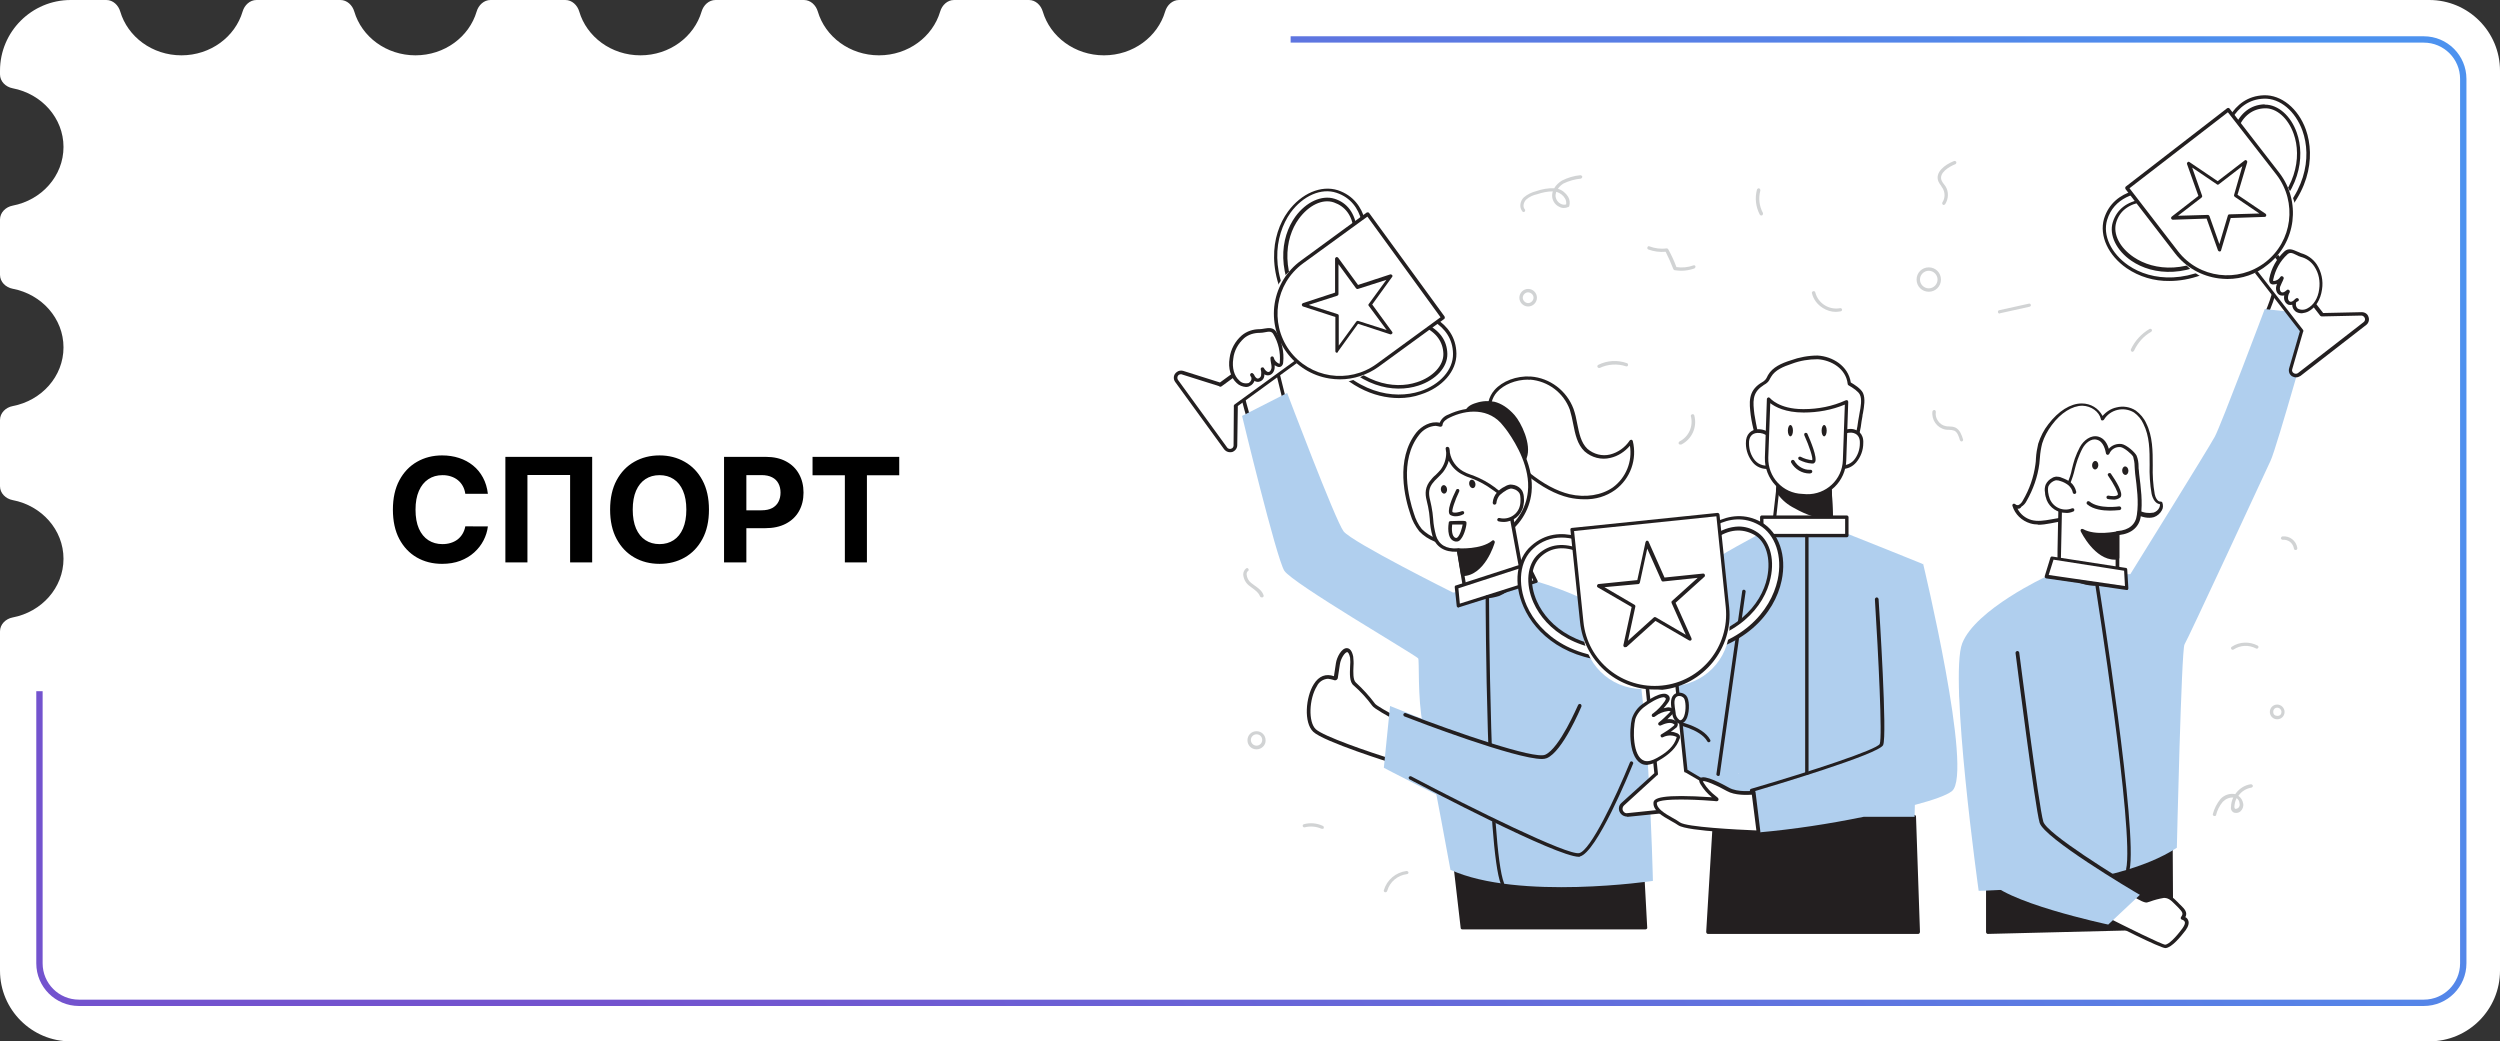 <?xml version="1.0" encoding="UTF-8"?> <svg xmlns="http://www.w3.org/2000/svg" width="2756" height="1148" viewBox="0 0 2756 1148" fill="none"><rect x="0" y="0" width="2756" height="1148" fill="#333333" stroke="none"/><g clip-path="url(#clip0_37_7109)"><path fill-rule="evenodd" clip-rule="evenodd" d="M78 0H117.266C124.568 0 130.482 5.691 132.544 12.696C140.747 40.553 167.841 61 200 61C232.159 61 259.253 40.553 267.455 12.696C269.518 5.691 275.432 0 282.734 0H375.266C382.568 0 388.482 5.691 390.545 12.696C398.747 40.553 425.841 61 458 61C490.159 61 517.253 40.553 525.455 12.696C527.518 5.691 533.432 0 540.734 0H623.266C630.568 0 636.482 5.691 638.545 12.696C646.747 40.553 673.841 61 706 61C738.159 61 765.253 40.553 773.455 12.696C775.518 5.691 781.432 0 788.734 0H886.266C893.568 0 899.482 5.691 901.545 12.696C909.747 40.553 936.841 61 969 61C1001.16 61 1028.25 40.553 1036.46 12.696C1038.52 5.691 1044.43 0 1051.73 0H1134.27C1141.57 0 1147.48 5.691 1149.54 12.696C1157.75 40.553 1184.84 61 1217 61C1249.16 61 1276.25 40.553 1284.46 12.696C1286.52 5.691 1292.43 0 1299.73 0H2678C2721.08 0 2756 34.922 2756 78V1070C2756 1113.08 2721.08 1148 2678 1148H78C34.922 1148 0 1113.08 0 1070V696C0 688.268 6.325 682.14 13.921 680.695C45.911 674.609 70 647.957 70 616C70 584.043 45.911 557.391 13.921 551.305C6.325 549.86 0 543.732 0 536V463C0 455.268 6.325 449.14 13.921 447.695C45.911 441.609 70 414.957 70 383C70 351.043 45.911 324.391 13.921 318.305C6.325 316.86 0 310.732 0 303V242C0 234.268 6.325 228.14 13.921 226.695C45.911 220.609 70 193.957 70 162C70 130.043 45.911 103.391 13.921 97.305C6.325 95.86 0 89.732 0 82V78C0 34.922 34.922 0 78 0Z" fill="white"></path><path fill-rule="evenodd" clip-rule="evenodd" d="M40 762V1062C40 1087.96 61.043 1109 87 1109H2672C2697.96 1109 2719 1087.96 2719 1062V87C2719 61.043 2697.96 40 2672 40H1422.79V47H2672C2694.09 47 2712 64.909 2712 87V1062C2712 1084.09 2694.09 1102 2672 1102H87C64.909 1102 47 1084.09 47 1062V762H40Z" fill="url(#paint0_linear_37_7109)"></path><path d="M537.843 544.375H512.957C512.503 541.155 511.575 538.295 510.173 535.795C508.772 533.258 506.972 531.098 504.775 529.318C502.578 527.538 500.04 526.174 497.162 525.227C494.321 524.28 491.234 523.807 487.9 523.807C481.878 523.807 476.631 525.303 472.162 528.295C467.692 531.25 464.226 535.568 461.764 541.25C459.302 546.894 458.071 553.75 458.071 561.818C458.071 570.114 459.302 577.083 461.764 582.727C464.264 588.371 467.749 592.633 472.218 595.511C476.688 598.39 481.859 599.83 487.73 599.83C491.025 599.83 494.075 599.394 496.878 598.523C499.718 597.652 502.237 596.383 504.434 594.716C506.631 593.011 508.45 590.947 509.889 588.523C511.366 586.098 512.389 583.333 512.957 580.227L537.843 580.341C537.2 585.682 535.59 590.833 533.014 595.795C530.476 600.72 527.048 605.133 522.73 609.034C518.45 612.898 513.336 615.966 507.389 618.239C501.48 620.473 494.794 621.591 487.332 621.591C476.953 621.591 467.673 619.242 459.491 614.545C451.347 609.848 444.908 603.049 440.173 594.148C435.476 585.246 433.128 574.47 433.128 561.818C433.128 549.129 435.514 538.333 440.287 529.432C445.059 520.53 451.537 513.75 459.718 509.091C467.9 504.394 477.105 502.045 487.332 502.045C494.075 502.045 500.325 502.992 506.082 504.886C511.878 506.78 517.01 509.545 521.48 513.182C525.95 516.78 529.586 521.193 532.389 526.42C535.23 531.648 537.048 537.633 537.843 544.375ZM652.806 503.636V620H628.488V523.636H581.442V620H557.124V503.636H652.806ZM781.561 561.818C781.561 574.508 779.156 585.303 774.345 594.205C769.572 603.106 763.057 609.905 754.8 614.602C746.58 619.261 737.338 621.591 727.072 621.591C716.732 621.591 707.451 619.242 699.232 614.545C691.012 609.848 684.516 603.049 679.743 594.148C674.97 585.246 672.584 574.47 672.584 561.818C672.584 549.129 674.97 538.333 679.743 529.432C684.516 520.53 691.012 513.75 699.232 509.091C707.451 504.394 716.732 502.045 727.072 502.045C737.338 502.045 746.58 504.394 754.8 509.091C763.057 513.75 769.572 520.53 774.345 529.432C779.156 538.333 781.561 549.129 781.561 561.818ZM756.618 561.818C756.618 553.598 755.387 546.667 752.925 541.023C750.5 535.379 747.072 531.098 742.641 528.182C738.209 525.265 733.019 523.807 727.072 523.807C721.125 523.807 715.936 525.265 711.504 528.182C707.072 531.098 703.625 535.379 701.163 541.023C698.739 546.667 697.527 553.598 697.527 561.818C697.527 570.038 698.739 576.97 701.163 582.614C703.625 588.258 707.072 592.538 711.504 595.455C715.936 598.371 721.125 599.83 727.072 599.83C733.019 599.83 738.209 598.371 742.641 595.455C747.072 592.538 750.5 588.258 752.925 582.614C755.387 576.97 756.618 570.038 756.618 561.818ZM798.186 620V503.636H844.095C852.92 503.636 860.439 505.322 866.651 508.693C872.864 512.027 877.598 516.667 880.856 522.614C884.151 528.523 885.799 535.341 885.799 543.068C885.799 550.795 884.133 557.614 880.799 563.523C877.466 569.432 872.636 574.034 866.311 577.33C860.023 580.625 852.409 582.273 843.47 582.273H814.208V562.557H839.492C844.227 562.557 848.129 561.742 851.197 560.114C854.303 558.447 856.614 556.155 858.129 553.239C859.682 550.284 860.458 546.894 860.458 543.068C860.458 539.205 859.682 535.833 858.129 532.955C856.614 530.038 854.303 527.784 851.197 526.193C848.091 524.564 844.151 523.75 839.379 523.75H822.788V620H798.186ZM895.747 523.92V503.636H991.316V523.92H955.691V620H931.372V523.92H895.747Z" fill="black"></path><path d="M1402.71 386.322L1418.96 452.271L1378.95 467.899C1378.95 467.899 1357.38 401.012 1368.32 394.136C1379.26 387.26 1402.71 386.322 1402.71 386.322Z" fill="white"></path><path d="M1378.64 469.774C1378.33 469.774 1378.01 469.774 1377.7 469.461C1377.08 469.149 1376.76 468.836 1376.76 468.211C1373.01 456.959 1355.51 399.449 1367.07 392.26C1378.64 385.071 1401.45 384.134 1402.39 384.134C1403.33 384.134 1404.27 384.759 1404.27 385.697L1420.52 451.333C1420.83 452.271 1420.21 453.209 1419.27 453.521L1379.26 469.149C1378.95 469.149 1378.64 469.149 1378.64 469.149V469.774ZM1401.14 388.51C1395.83 388.822 1378.01 390.385 1369.26 396.011C1362.7 400.074 1371.45 438.518 1380.2 465.398L1416.46 451.021L1401.14 388.51Z" fill="#231F20"></path><path d="M1540.24 792.954C1540.24 792.954 1516.17 780.452 1514.29 777.327C1508.04 768.888 1501.17 761.386 1493.35 754.51C1487.1 749.509 1491.16 732.006 1489.91 725.13C1486.48 707.939 1476.16 722.629 1474.6 732.006C1473.97 736.694 1473.04 741.695 1472.41 746.384C1472.41 747.009 1472.1 747.634 1471.79 747.946C1471.16 748.259 1470.54 747.946 1470.22 747.634C1444.91 737.632 1435.22 792.017 1449.28 805.457C1460.53 816.084 1538.05 840.15 1538.05 840.15L1540.24 792.954Z" fill="white"></path><path d="M1537.73 842.029C1537.42 842.029 1537.42 842.029 1537.11 842.029C1533.98 841.091 1458.97 817.649 1447.72 806.71C1437.09 796.708 1439.28 768.578 1448.34 754.2C1453.97 745.136 1461.78 742.323 1470.53 745.449L1472.72 731.071C1473.66 724.508 1478.97 714.506 1484.6 714.506C1488.04 714.506 1490.54 717.631 1491.79 723.883C1492.1 727.321 1492.41 730.759 1492.1 734.197C1491.79 741.073 1491.47 749.512 1494.6 752.325C1502.41 759.514 1509.6 767.328 1515.85 775.767C1517.1 777.642 1529.61 784.831 1540.86 790.769C1541.48 791.082 1541.8 791.707 1541.8 792.645L1539.61 839.841C1539.61 840.466 1539.3 841.091 1538.67 841.403C1538.67 842.029 1538.04 842.029 1537.73 842.029ZM1463.97 748.262C1458.66 748.574 1453.97 751.7 1451.78 756.388C1443.03 770.453 1442.09 796.083 1450.53 803.897C1458.97 811.711 1508.66 828.901 1536.17 837.34L1538.36 793.895C1530.54 789.832 1514.6 781.08 1512.73 777.955C1506.79 769.828 1499.91 762.327 1492.41 755.763C1487.41 752.012 1488.04 742.636 1488.35 734.509C1488.66 731.384 1488.66 728.258 1488.35 725.133C1487.41 720.444 1485.85 718.882 1485.22 718.882C1482.72 718.882 1478.03 725.758 1477.1 732.321L1474.91 746.699C1474.91 747.949 1474.28 748.887 1473.35 749.512C1472.41 750.137 1471.16 750.137 1469.91 749.512C1468.03 748.887 1466.16 748.574 1463.97 748.262Z" fill="#231F20"></path><path d="M1687.45 416.64C1708.08 418.203 1725.89 431.643 1732.77 451.021C1738.08 466.336 1736.83 484.777 1748.71 496.029C1755.9 502.593 1765.9 505.093 1775.28 502.593C1784.65 500.092 1792.78 494.466 1798.09 486.34C1802.78 506.031 1795.59 526.347 1779.34 538.224C1765.27 548.226 1746.83 550.101 1729.95 546.038C1713.08 541.975 1698.07 532.911 1684.95 521.971C1663.07 504.468 1648.38 482.902 1642.75 455.397C1637.44 430.392 1664.32 415.39 1687.45 416.64Z" fill="white"></path><path d="M1746.52 550.414C1740.89 550.414 1735.26 549.789 1729.64 548.539C1714.95 545.1 1699.94 536.974 1683.69 524.159C1660.56 505.718 1646.5 483.527 1640.87 456.335C1638.68 446.958 1641.18 437.269 1647.44 430.08C1656.19 420.078 1671.81 414.14 1687.44 415.077C1708.7 416.64 1727.14 430.705 1734.64 450.709C1736.51 456.022 1737.76 461.648 1738.7 466.961C1740.89 477.588 1742.77 487.903 1749.95 494.779C1756.83 500.718 1766.21 503.218 1774.96 501.03C1783.71 498.842 1791.52 493.216 1796.52 485.715C1796.84 485.09 1797.77 484.777 1798.4 484.777C1799.03 484.777 1799.65 485.402 1799.96 486.027C1804.96 506.344 1797.46 527.597 1780.58 540.1C1770.58 547.288 1758.71 550.726 1746.52 550.414ZM1684.32 418.515C1671.19 418.515 1657.75 423.829 1650.25 432.268C1644.62 438.519 1642.43 447.27 1644.31 455.397C1649.62 481.652 1663.38 502.905 1685.88 521.034C1701.51 533.536 1716.2 541.35 1730.26 544.788C1747.77 548.851 1765.58 546.038 1778.08 537.286C1792.46 526.66 1799.65 508.844 1796.84 491.341C1791.21 497.904 1783.71 502.905 1775.27 504.781C1765.27 507.281 1754.64 504.468 1746.83 497.592C1738.7 489.778 1736.51 478.526 1734.33 467.587C1733.39 462.273 1732.14 456.96 1730.58 451.646C1723.7 432.893 1706.51 420.078 1686.82 418.515C1686.19 418.828 1685.25 418.828 1684.32 418.515Z" fill="#231F20"></path><path d="M1668.38 459.146C1662.75 452.27 1655.56 447.581 1647.13 445.081C1640.87 443.831 1634.31 444.143 1628.06 446.331C1623.37 447.269 1619.62 450.082 1617.12 454.145C1615.24 458.521 1616.81 463.834 1618.68 468.21C1625.25 483.525 1646.5 517.594 1666.82 514.781C1694.95 511.03 1679.01 471.023 1668.38 459.146Z" fill="#231F20"></path><path d="M1664.63 516.656C1644.31 516.656 1624 484.775 1616.81 468.522C1614.93 464.146 1613.06 458.208 1615.25 452.894C1617.12 448.831 1620.87 446.018 1627.43 444.143C1634 441.955 1640.87 441.642 1647.44 442.892C1654.94 444.768 1662.44 449.456 1669.63 457.582C1676.82 465.709 1688.7 489.776 1683.07 504.778C1680.57 511.655 1674.32 516.03 1667.13 516.343C1666.19 516.655 1665.25 516.656 1664.63 516.656ZM1640.25 446.018C1636.19 446.018 1632.44 446.643 1628.68 447.893C1624.62 448.831 1621.18 451.019 1619 454.769C1617.12 458.833 1619 463.521 1620.56 467.272C1627.12 482.587 1647.75 515.093 1666.5 512.905C1672.13 512.592 1677.44 509.154 1679.32 503.841C1684.01 491.026 1674.01 468.522 1666.82 460.395C1659.94 452.894 1653.38 448.518 1646.5 446.956C1644.63 446.018 1642.44 446.018 1640.25 446.018Z" fill="#231F20"></path><path d="M1810.28 959.235L1814.03 1022.68H1612.12L1601.81 933.605L1810.28 959.235Z" fill="#231F20"></path><path d="M1814.03 1024.56H1612.12C1611.18 1024.56 1610.25 1023.94 1610.25 1023L1599.93 933.919C1599.93 933.294 1599.93 932.669 1600.56 932.356C1600.87 932.044 1601.49 931.731 1602.12 931.731L1810.91 957.361C1811.84 957.361 1812.47 958.299 1812.47 959.236L1815.91 1023C1815.91 1023.62 1814.97 1024.56 1814.03 1024.56ZM1614 1020.81H1812.16L1808.72 960.799L1603.99 935.795L1614 1020.81Z" fill="#231F20"></path><path d="M1693.07 640.742C1693.07 640.742 1776.21 663.871 1796.53 698.877C1816.84 733.884 1822.16 971.113 1822.16 971.113C1822.16 971.113 1674.32 992.992 1598.99 958.924C1598.99 958.924 1581.8 864.844 1568.67 799.833C1562.42 768.89 1564.92 727.32 1563.36 725.757C1559.3 721.381 1424.59 642.93 1415.83 629.177C1407.08 615.425 1369.26 458.522 1369.26 458.522L1418.96 433.205C1418.96 433.205 1472.09 573.855 1481.16 585.732C1490.22 597.609 1601.81 653.244 1601.81 653.244L1693.07 640.742Z" fill="#B0CFEE"></path><path d="M1431.46 352.251L1432.09 353.189C1433.96 355.377 1437.09 356.002 1439.28 354.439C1441.46 352.564 1442.09 349.438 1440.21 346.938C1439.9 346.625 1439.9 346.312 1439.59 346C1407.39 301.93 1413.33 262.235 1429.27 240.044C1440.53 224.416 1457.09 216.914 1470.22 221.29C1483.35 225.666 1491.47 236.293 1493.35 252.858C1494.28 261.297 1493.97 269.736 1492.41 278.175C1491.78 280.988 1493.66 283.801 1496.79 284.114C1499.29 284.426 1502.1 282.864 1502.72 280.363C1507.1 261.297 1506.79 222.228 1473.66 211.288C1456.15 205.35 1434.9 214.414 1420.83 233.792C1403.02 259.422 1396.14 303.805 1431.46 352.251Z" fill="white"></path><path d="M1436.46 357.253C1436.15 357.253 1435.84 357.253 1435.53 357.253C1433.65 356.94 1432.09 356.003 1430.84 354.44L1430.21 353.502C1394.27 304.118 1401.14 258.798 1419.9 233.168C1434.59 213.165 1456.47 203.788 1474.91 209.727C1509.29 221.291 1509.91 261.298 1505.23 280.989C1503.98 284.74 1500.22 286.928 1496.47 285.99C1493.04 285.053 1490.85 281.614 1491.47 277.864C1493.04 269.737 1493.35 261.611 1492.41 253.172C1490.54 237.544 1483.03 227.542 1470.53 223.167C1458.03 218.791 1442.71 226.292 1431.78 241.295C1416.15 262.861 1410.52 301.618 1442.09 344.751C1442.4 345.063 1442.71 345.376 1443.03 346.001C1445.22 349.126 1444.28 353.502 1441.15 355.69C1439.59 356.94 1438.03 357.565 1436.46 357.253ZM1433.03 351.002L1433.65 351.939C1434.59 353.502 1436.78 353.815 1438.34 352.565C1439.9 351.314 1440.21 349.439 1438.96 347.876L1438.34 346.939C1405.52 301.931 1411.46 261.611 1428.02 238.794C1439.9 222.541 1457.09 214.728 1471.16 219.103C1485.22 223.479 1493.66 235.044 1495.85 252.234C1496.79 260.986 1496.47 269.737 1494.91 278.176C1494.6 280.052 1495.54 281.614 1497.41 281.927C1499.29 282.24 1500.85 281.302 1501.16 279.427C1505.54 260.986 1505.23 223.167 1473.35 212.54C1456.78 206.914 1436.46 215.665 1422.71 234.419C1404.9 259.736 1398.02 303.181 1433.03 351.002Z" fill="#231F20"></path><path d="M1456.78 387.258C1492.1 436.016 1536.48 442.893 1566.17 433.203C1588.99 425.702 1603.99 408.511 1603.99 390.071C1603.68 355.064 1566.8 342.875 1547.11 341.312C1544.3 340.999 1541.8 343.187 1541.48 346C1541.17 348.813 1543.36 351.314 1546.17 351.626C1554.61 352.564 1562.74 354.752 1570.55 358.503C1585.55 365.691 1593.37 376.318 1593.37 390.383C1593.37 404.448 1581.18 417.576 1562.74 423.514C1536.48 431.953 1497.1 425.389 1465.22 381.319L1464.59 380.381C1462.72 378.194 1459.59 377.568 1457.41 379.131C1455.22 381.007 1454.59 384.132 1456.47 386.633L1456.78 387.258Z" fill="white"></path><path d="M1542.11 438.829C1514.91 438.829 1482.41 425.701 1455.21 388.195L1454.59 387.257C1453.34 385.694 1453.03 383.819 1453.34 381.943C1453.96 378.193 1457.72 375.38 1461.47 376.005C1463.34 376.317 1464.9 377.255 1466.15 378.818L1466.47 379.443C1498.35 423.201 1536.79 429.764 1562.11 421.325C1579.61 415.699 1591.49 402.885 1591.18 390.07C1590.86 377.255 1583.67 366.628 1569.3 360.065C1561.8 356.626 1553.67 354.439 1545.54 353.501C1541.48 353.188 1538.67 349.75 1538.98 345.687C1539.29 341.624 1542.73 338.811 1546.79 339.123C1566.8 340.999 1604.93 353.501 1605.55 389.757C1605.87 409.136 1589.93 427.264 1566.48 434.765C1558.67 437.578 1550.23 438.829 1542.11 438.829ZM1458.34 386.007C1493.35 433.828 1536.48 440.704 1565.55 431.327C1587.43 424.138 1602.12 407.573 1601.8 390.07C1601.49 356.626 1565.55 344.749 1546.79 343.187C1544.92 343.187 1543.36 344.437 1543.36 346.312C1543.36 348.187 1544.61 349.75 1546.48 349.75C1555.23 350.688 1563.67 353.188 1571.49 356.626C1587.11 364.128 1595.24 375.38 1595.55 390.07C1595.86 404.76 1583.05 418.825 1563.67 425.076C1536.79 433.828 1496.78 427.264 1463.97 382.256L1463.34 381.318C1462.4 379.756 1460.22 379.443 1458.65 380.693C1458.03 381.318 1457.4 381.943 1457.4 382.881C1457.4 383.819 1457.4 384.756 1458.03 385.382L1458.34 386.007Z" fill="#231F20"></path><path d="M1297.06 420.076L1351.13 494.464C1353.01 497.277 1356.76 497.902 1359.26 496.027C1360.82 494.777 1361.76 492.901 1361.76 491.026V447.893L1361.45 447.581L1455.84 378.819L1438.96 355.689L1344.88 424.139L1344.57 423.827L1303.31 410.699C1300.19 409.762 1296.75 411.637 1296.13 414.762C1295.81 416.638 1296.13 418.513 1297.06 420.076Z" fill="white"></path><path d="M1355.82 498.53C1353.32 498.53 1351.14 497.279 1349.57 495.404L1295.5 421.016C1293 417.578 1293.62 412.577 1297.38 410.076C1299.25 408.514 1302.06 408.201 1304.25 408.826L1344.88 421.641L1438.03 353.816C1438.34 353.504 1438.96 353.504 1439.59 353.504C1440.21 353.504 1440.53 353.816 1440.84 354.129L1457.72 377.258C1458.34 378.196 1458.03 379.446 1457.4 380.071L1364.58 447.583L1363.95 490.716C1363.95 494.154 1361.76 496.967 1358.64 498.217C1357.7 498.53 1356.76 498.53 1355.82 498.53ZM1301.75 412.577C1300.5 412.577 1299.25 413.202 1298.63 414.14C1297.69 415.39 1297.69 417.578 1298.63 418.828L1352.7 493.216C1353.95 495.092 1356.45 495.404 1358.32 494.154C1359.26 493.529 1359.89 492.279 1359.89 491.028L1360.2 448.208C1359.89 447.583 1360.2 446.645 1360.82 446.02L1453.34 378.821L1438.65 358.817L1346.45 426.017C1346.13 426.329 1345.51 426.329 1344.88 426.329C1344.57 426.329 1344.26 426.017 1343.95 425.704L1303.31 412.889C1302.69 412.577 1302.38 412.577 1301.75 412.577Z" fill="#231F20"></path><path d="M1428.02 398.197L1412.08 376.318C1393.64 351.001 1399.27 315.37 1424.59 296.616L1508.04 235.98L1591.18 350.063L1507.73 410.699C1482.41 429.452 1446.78 423.826 1428.02 398.197Z" fill="white"></path><path d="M1477.09 418.202C1473.34 418.202 1469.59 417.889 1465.53 417.264C1426.15 411.013 1398.95 373.819 1405.21 334.437C1408.33 315.371 1418.64 298.493 1434.27 287.241L1506.47 234.419C1506.79 234.106 1507.41 234.106 1508.04 234.106C1508.66 234.106 1508.97 234.419 1509.29 234.732L1592.43 348.814C1592.74 349.127 1592.74 349.752 1592.74 350.377C1592.74 351.002 1592.43 351.315 1592.11 351.627L1519.6 404.449C1507.41 413.201 1492.41 418.202 1477.09 418.202ZM1507.41 238.795L1436.46 290.366C1405.83 312.87 1399.27 355.691 1421.46 386.321C1443.96 416.952 1486.78 423.515 1517.41 401.324L1588.05 349.752L1507.41 238.795Z" fill="#231F20"></path><path d="M1533.35 304.743L1496.47 316.932L1473.97 285.364V324.121L1437.09 336.311L1473.97 348.188V386.945L1496.78 355.377L1533.35 367.566L1510.54 335.998L1533.35 304.743Z" fill="white"></path><path d="M1473.97 388.822C1473.66 388.822 1473.66 388.822 1473.35 388.822C1472.41 388.509 1472.1 387.884 1472.1 386.947V349.44L1436.46 337.875C1435.53 337.563 1434.9 336.313 1435.21 335.375C1435.53 334.75 1435.84 334.437 1436.46 334.125L1471.78 322.56V285.366C1471.78 284.428 1472.41 283.803 1473.03 283.491C1473.97 283.178 1474.6 283.491 1475.22 284.116L1497.1 314.121L1532.42 302.557C1533.36 302.244 1533.98 302.557 1534.61 303.182C1535.23 303.807 1535.23 304.745 1534.61 305.37L1512.73 335.688L1534.61 365.693C1535.23 366.318 1535.23 367.256 1534.61 367.881C1533.98 368.506 1533.36 368.818 1532.42 368.506L1497.1 356.941L1475.22 387.259C1474.91 388.509 1474.28 388.822 1473.97 388.822ZM1443.34 336.313L1474.6 346.314C1475.53 346.627 1475.85 347.252 1475.85 348.19V381.008L1495.22 354.441C1495.85 353.816 1496.48 353.503 1497.41 353.816L1528.67 363.818L1508.98 337.25C1508.35 336.625 1508.35 335.688 1508.98 335.062L1528.36 308.495L1497.1 318.497C1496.16 318.81 1495.54 318.497 1494.91 317.872L1475.53 291.305V324.123C1475.53 325.061 1474.91 325.686 1474.28 325.998L1443.03 336L1443.34 336.313Z" fill="#231F20"></path><path d="M1664.32 475.711C1662.75 473.211 1660.88 471.023 1659.32 468.835C1644 448.831 1618.68 448.519 1597.43 458.833C1593.05 460.708 1588.68 464.146 1588.37 468.835C1579.3 465.709 1568.67 470.71 1562.74 478.211C1543.36 502.903 1547.11 539.16 1556.48 566.977C1558.36 573.541 1561.49 579.479 1565.86 584.793C1570.24 589.481 1575.86 593.232 1582.11 595.42C1623.68 612.61 1681.51 591.669 1686.51 542.598C1689.01 519.469 1678.07 494.777 1664.32 475.711Z" fill="white"></path><path d="M1613.06 603.233C1602.12 603.233 1591.49 601.358 1581.49 596.982C1575.24 594.482 1569.3 590.731 1564.61 585.73C1560.23 580.104 1556.8 573.853 1554.92 567.289C1548.98 550.099 1537.73 506.654 1561.48 476.648C1567.11 469.772 1577.11 463.834 1587.11 466.021C1588.99 461.646 1592.43 458.52 1596.8 456.957C1616.49 447.581 1643.69 445.393 1660.88 467.584C1662.44 469.772 1664.31 471.96 1665.88 474.46C1675.57 488.213 1691.19 515.405 1688.38 542.598C1686.19 563.226 1674.32 581.354 1656.5 591.669C1643.37 599.17 1628.37 603.233 1613.06 603.233ZM1582.74 469.46C1575.55 469.772 1568.99 473.523 1564.61 479.149C1542.11 507.591 1553.04 549.474 1558.67 566.039C1560.55 572.29 1563.36 578.229 1567.42 583.23C1571.8 587.606 1577.11 591.044 1582.74 593.232C1606.18 602.608 1632.43 600.42 1654.31 587.918C1671.19 578.229 1682.44 561.038 1684.32 541.972C1687.13 516.03 1671.82 489.776 1662.44 476.336C1660.88 474.148 1659.31 471.96 1657.44 469.772C1641.81 449.143 1616.49 451.331 1598.05 460.395C1594.61 461.958 1590.55 464.771 1590.24 468.522C1590.24 469.46 1589.3 470.397 1588.05 470.397C1587.74 470.397 1587.74 470.397 1587.43 470.397C1586.49 470.085 1584.61 469.772 1582.74 469.46Z" fill="#231F20"></path><path d="M1607.74 606.36L1614.31 645.429C1614.31 645.429 1627.12 665.433 1651.5 654.806C1675.88 644.179 1676.19 625.113 1676.19 625.113L1663.07 552.913C1662.44 549.787 1649.63 540.723 1646.81 538.848C1639.62 533.534 1631.5 529.159 1623.06 525.72C1619 524.47 1615.25 522.595 1611.49 520.72C1602.12 515.094 1596.18 505.404 1595.55 494.465C1597.12 503.216 1594.93 512.281 1589.3 519.157C1585.55 523.845 1580.24 527.283 1577.11 532.597C1570.86 541.661 1574.3 549.162 1576.18 558.539C1578.36 569.478 1577.74 580.418 1581.18 591.045C1587.12 610.11 1607.43 606.36 1607.74 606.36Z" fill="white"></path><path d="M1637.75 659.808C1627.75 659.496 1618.37 654.495 1612.74 646.368C1612.74 646.056 1612.43 646.056 1612.43 645.743L1606.18 608.236C1592.43 608.862 1583.05 602.923 1579.3 591.358C1577.42 585.107 1576.49 578.544 1576.17 571.98C1575.86 567.604 1575.24 562.916 1574.3 558.54C1573.99 556.977 1573.67 555.727 1573.36 554.477C1571.49 546.975 1569.92 539.787 1575.55 531.348C1577.74 528.535 1579.92 525.722 1582.74 523.534C1584.61 521.658 1586.49 519.783 1588.05 517.908C1592.11 512.594 1594.3 506.031 1594.3 499.154C1593.99 497.592 1593.99 496.029 1593.68 494.466C1593.68 493.528 1594.3 492.591 1595.55 492.591C1596.49 492.591 1597.43 493.216 1597.74 494.154C1598.05 495.716 1598.37 497.279 1598.37 499.154C1599.93 507.593 1605.24 515.095 1612.74 519.471C1615.56 521.033 1618.37 522.284 1621.18 523.221L1623.99 524.159C1632.75 527.597 1640.87 531.973 1648.37 537.599L1649 538.224C1661.81 547.601 1664.63 550.726 1665.25 552.914C1665.25 553.539 1678.38 625.114 1678.38 625.114C1678.38 626.365 1678.07 645.743 1652.75 656.995C1647.75 658.558 1642.75 659.496 1637.75 659.808ZM1616.18 644.493C1618.06 646.993 1629.62 661.996 1650.87 652.619C1674 642.617 1674.32 625.427 1674.32 624.802C1669.32 598.235 1661.19 552.914 1661.19 552.914C1660.88 552.289 1659 549.476 1646.5 540.724L1645.56 540.099C1638.37 534.786 1630.56 530.41 1622.12 527.284L1619.62 526.347C1616.49 525.409 1613.37 523.846 1610.55 522.284C1604.62 518.845 1599.93 513.845 1597.11 507.906C1595.86 512.594 1593.68 516.658 1590.86 520.408C1588.99 522.596 1587.11 524.471 1585.24 526.347C1582.74 528.535 1580.55 531.035 1578.67 533.536C1573.99 540.412 1575.24 546.35 1577.11 553.852C1577.42 555.102 1577.74 556.665 1578.05 558.227C1578.99 562.916 1579.61 567.604 1579.92 571.98C1580.24 578.231 1581.49 584.482 1583.05 590.421C1586.18 600.422 1594.3 605.423 1606.8 604.486C1607.43 604.486 1608.05 604.486 1608.68 604.798C1609.3 605.111 1609.62 605.736 1609.62 606.048L1616.18 644.493Z" fill="#231F20"></path><path d="M1647.75 554.162C1648.06 550.412 1649.31 546.974 1651.81 544.161C1654.31 541.66 1656.81 539.472 1659.94 537.91C1661.5 536.972 1663.38 536.347 1665.25 536.034C1666.5 536.034 1667.75 536.347 1669 536.659C1672.13 537.597 1674.63 539.472 1676.51 541.973C1677.76 544.161 1678.07 546.661 1678.07 549.162C1678.07 551.975 1678.07 554.788 1677.44 557.288C1674.94 568.54 1663.69 575.416 1652.75 572.603H1652.44" fill="white"></path><path d="M1657.44 575.418C1655.57 575.418 1653.69 575.105 1652.13 574.792C1651.19 574.48 1650.25 573.542 1650.57 572.605C1650.88 571.667 1651.82 570.729 1652.75 571.042H1653.07C1663.07 573.542 1673.38 567.291 1675.57 557.289C1676.19 554.789 1676.19 552.288 1676.19 549.788C1676.19 547.6 1675.88 545.412 1674.94 543.537C1673.38 541.349 1671.19 539.786 1668.69 539.161C1667.76 538.849 1666.51 538.536 1665.57 538.536C1664.01 538.849 1662.44 539.474 1661.19 540.099C1658.38 541.662 1655.88 543.537 1653.38 545.725C1651.19 548.225 1649.94 551.351 1649.63 554.476C1649.63 555.414 1648.69 556.352 1647.44 556.352C1646.5 556.352 1645.56 555.414 1645.56 554.164C1645.88 550.101 1647.44 546.037 1650.25 542.912C1652.75 540.099 1655.57 537.911 1659 536.348C1660.88 535.098 1662.76 534.473 1664.94 534.16C1666.51 534.16 1668.07 534.473 1669.63 534.785C1673.07 535.723 1676.19 537.911 1678.07 541.036C1679.32 543.537 1679.95 546.35 1679.95 549.163C1680.26 551.976 1679.95 555.101 1679.32 557.914C1677.13 568.229 1668.07 575.418 1657.44 575.418Z" fill="#231F20"></path><path d="M1606.8 541.037C1606.8 541.037 1596.18 563.229 1599.93 566.042C1603.68 568.855 1612.43 565.416 1612.43 565.416" fill="white"></path><path d="M1604.3 569.167C1602.43 569.167 1600.24 568.541 1598.68 567.604C1594.3 564.166 1600.87 548.85 1605.24 540.099C1605.55 539.161 1606.8 538.849 1607.74 539.161C1608.68 539.474 1608.99 540.724 1608.68 541.662C1603.68 551.976 1600.24 562.915 1601.18 564.478C1603.37 566.041 1608.99 564.478 1611.49 563.54C1612.43 563.228 1613.68 563.541 1613.99 564.478C1614.31 565.416 1613.99 566.666 1613.06 566.979C1610.24 568.541 1607.43 569.167 1604.3 569.167Z" fill="#231F20"></path><path d="M1624.12 538.046C1625.97 537.621 1627 535.231 1626.42 532.707C1625.84 530.184 1623.87 528.482 1622.02 528.907C1620.17 529.332 1619.14 531.722 1619.72 534.246C1620.3 536.77 1622.27 538.471 1624.12 538.046Z" fill="#231F20"></path><path d="M1592.25 544.156C1594.14 543.978 1595.48 541.743 1595.23 539.166C1594.99 536.588 1593.26 534.642 1591.37 534.82C1589.48 534.998 1588.15 537.232 1588.39 539.81C1588.63 542.388 1590.36 544.334 1592.25 544.156Z" fill="#231F20"></path><path d="M1607.75 606.361C1607.75 606.361 1633.06 607.924 1645.88 597.297C1645.88 597.297 1635.56 632.928 1612.12 633.241L1607.75 606.361Z" fill="#231F20"></path><path d="M1612.43 635.113C1611.5 635.113 1610.56 634.488 1610.56 633.551L1606.18 606.671C1606.18 606.046 1606.18 605.421 1606.5 605.108C1606.81 604.796 1607.43 604.483 1608.06 604.483C1608.37 604.483 1632.75 606.046 1644.94 596.044C1645.57 595.419 1646.5 595.419 1647.13 596.044C1647.75 596.669 1648.07 597.294 1647.75 598.232C1647.44 599.482 1636.81 634.801 1612.43 635.113ZM1610.25 608.234L1614 631.05C1629.31 629.487 1638.69 611.359 1642.44 601.983C1631.19 607.921 1615.87 608.234 1610.25 608.234Z" fill="#231F20"></path><path d="M1605.87 646.993L1607.74 667.934L1693.07 640.742L1683.69 621.676L1605.87 646.993Z" fill="white"></path><path d="M1607.74 669.808C1607.43 669.808 1607.12 669.808 1606.81 669.495C1606.18 669.183 1605.87 668.558 1605.87 667.932L1603.68 647.304C1603.68 646.366 1603.99 645.428 1604.93 645.428L1683.07 620.111C1684.01 619.799 1684.94 620.111 1685.57 621.049L1694.95 640.115C1695.57 641.053 1694.95 642.303 1694.01 642.615C1694.01 642.615 1694.01 642.615 1693.7 642.615L1608.37 669.495C1608.37 669.808 1608.06 669.808 1607.74 669.808ZM1607.74 648.554L1609.31 665.432L1690.26 639.802L1682.76 624.175L1607.74 648.554Z" fill="#231F20"></path><path d="M1656.5 976.114C1655.57 976.114 1654.94 975.488 1654.63 974.863C1638.69 935.169 1637.75 669.184 1637.75 657.932C1637.75 656.994 1638.69 656.057 1639.63 656.057C1640.56 656.057 1641.5 656.994 1641.5 657.932C1641.5 660.745 1642.44 934.544 1658.07 973.613C1658.38 974.551 1658.07 975.801 1657.13 976.114C1656.82 976.114 1656.82 976.114 1656.5 976.114Z" fill="#231F20"></path><path d="M1405.2 367.253C1411.14 376.942 1413.64 388.194 1412.39 399.759C1412.39 401.009 1412.08 402.259 1410.83 402.885C1409.89 403.197 1408.95 403.197 1408.33 402.572C1405.2 401.322 1402.7 398.509 1401.77 395.071C1401.77 398.509 1403.02 401.634 1403.02 405.072C1403.02 408.511 1400.83 412.261 1397.39 412.261C1394.58 412.261 1392.7 409.761 1391.14 407.573C1391.76 410.073 1391.76 412.574 1391.14 414.762C1390.51 417.262 1388.64 419.137 1386.14 419.45C1383.01 419.45 1380.82 416.324 1379.26 413.511C1382.39 416.637 1380.2 422.576 1376.14 424.138C1371.76 425.389 1367.07 424.138 1363.95 421.013C1357.07 414.762 1355.2 404.447 1356.76 395.071C1358.01 386.007 1362.38 377.255 1369.57 371.316C1374.89 366.941 1381.45 364.753 1388.33 364.753C1394.58 365.065 1401.45 361.315 1405.2 367.253Z" fill="white"></path><path d="M1373.64 426.639C1369.89 426.326 1366.14 425.076 1363.32 422.263C1356.76 416.325 1353.64 406.01 1355.51 394.758C1356.76 385.069 1361.45 376.318 1368.95 369.754C1374.58 365.066 1381.45 362.878 1388.64 362.878C1390.2 362.878 1391.77 362.565 1393.64 362.253C1398.02 361.627 1403.64 360.377 1407.08 366.003C1413.02 376.005 1415.83 387.882 1414.58 399.447C1414.58 401.322 1413.65 403.197 1412.08 404.135C1410.83 404.76 1409.27 404.76 1408.02 404.135C1407.08 403.822 1406.14 403.197 1405.21 402.572C1405.21 403.197 1405.21 404.135 1405.21 404.76C1405.21 409.136 1402.39 413.824 1397.71 413.824C1396.46 413.824 1394.89 413.512 1393.96 412.574C1393.96 413.512 1393.64 414.137 1393.64 415.074C1393.02 418.513 1390.2 420.7 1386.77 421.013C1385.52 421.013 1383.95 420.7 1383.02 419.763C1382.08 422.263 1380.2 424.451 1378.01 425.389C1376.45 426.326 1375.2 426.639 1373.64 426.639ZM1388.64 366.941C1382.39 366.941 1376.14 368.816 1371.45 372.879C1364.89 378.818 1360.51 386.632 1359.57 395.383C1358.01 405.385 1360.51 414.449 1366.14 419.45C1368.64 422.263 1372.7 423.201 1376.45 422.263C1378.01 421.326 1379.27 419.763 1379.58 418.2C1379.58 417.575 1379.58 416.95 1379.58 416.325C1378.95 415.387 1378.64 414.762 1378.33 414.137C1378.01 413.199 1378.01 412.261 1378.95 411.636C1379.58 411.011 1380.83 411.011 1381.45 411.949C1382.39 412.574 1382.7 413.512 1383.33 414.762C1384.58 416.637 1385.83 417.575 1387.08 417.262C1388.33 416.95 1389.89 415.7 1390.2 414.137C1390.52 411.949 1390.52 409.761 1389.89 407.573C1389.58 406.635 1389.89 405.385 1391.14 405.073C1392.08 404.76 1393.33 405.073 1393.64 406.323C1394.89 408.198 1396.46 410.074 1398.33 410.074C1400.21 410.074 1401.77 407.261 1401.77 404.76C1401.77 403.197 1401.46 401.635 1401.14 400.072C1400.83 398.196 1400.52 396.634 1400.52 394.758C1400.52 393.821 1401.46 392.883 1402.39 392.883C1403.33 392.883 1403.96 393.508 1404.27 394.446C1404.89 397.259 1407.08 399.447 1409.58 400.697C1409.9 401.009 1410.21 401.009 1410.52 401.009C1410.52 401.009 1410.83 400.697 1410.83 399.447C1411.77 388.507 1409.27 377.568 1403.64 368.191C1401.77 365.066 1398.96 365.378 1394.27 366.316C1392.7 366.628 1390.83 366.941 1388.64 366.941Z" fill="#231F20"></path><path d="M1605.24 596.984C1604.62 596.984 1603.99 596.984 1603.37 596.671C1594.3 593.858 1596.81 577.918 1597.12 576.042C1597.12 575.105 1598.06 574.48 1598.99 574.48C1615.56 573.854 1615.56 574.167 1616.5 575.417C1617.43 577.293 1614.62 589.482 1610.56 594.171C1609.31 596.046 1607.43 597.296 1605.24 596.984ZM1600.87 578.23C1600.24 582.919 1600.24 591.67 1604.62 592.92C1605.24 593.233 1606.18 592.92 1606.49 592.608C1609.62 590.107 1611.81 581.668 1612.43 578.23C1610.25 578.23 1605.56 578.23 1600.87 578.23Z" fill="#231F20"></path><path d="M1746.21 759.511C1746.21 759.511 1711.2 822.023 1704.64 834.212C1698.07 846.402 1532.42 778.265 1532.42 778.265L1525.54 846.402C1525.54 846.402 1750.58 965.486 1759.65 938.293C1768.71 911.101 1808.4 750.135 1808.4 750.135" fill="#B0CFEE"></path><path d="M1699.94 836.714C1670.56 836.714 1561.79 795.144 1548.35 789.831C1547.42 789.518 1546.79 788.268 1547.1 787.33C1547.42 786.393 1548.67 785.768 1549.61 786.08C1604.93 807.334 1691.51 837.339 1703.38 832.026C1719.32 825.15 1739.33 777.641 1739.64 777.329C1739.95 776.391 1741.2 775.766 1742.14 776.078C1743.08 776.391 1743.7 777.641 1743.39 778.579V778.891C1742.45 780.767 1722.76 828.275 1705.26 835.777C1703.7 836.402 1701.82 836.714 1699.94 836.714Z" fill="#231F20"></path><path d="M1740.58 944.545C1716.2 944.545 1571.17 868.281 1553.98 859.217C1553.04 858.592 1552.73 857.654 1553.04 856.717C1553.67 855.779 1554.61 855.466 1555.54 855.779C1623.06 891.41 1728.39 943.294 1740.89 940.481C1753.39 937.668 1781.21 878.908 1796.84 840.464C1797.15 839.526 1798.4 838.901 1799.34 839.526C1800.27 840.151 1800.9 841.089 1800.27 842.026C1796.21 852.028 1759.95 940.169 1741.51 944.232C1741.51 944.545 1740.89 944.857 1740.58 944.545Z" fill="#231F20"></path><path d="M2539.16 317.868C2540.72 322.869 2541.35 327.87 2541.03 333.184C2541.03 346.311 2537.91 359.126 2531.34 370.378C2526.03 379.442 2513.22 393.507 2501.34 393.507C2490.4 393.194 2491.03 389.131 2492.9 379.754C2494.78 370.378 2496.96 348.186 2501.03 339.435C2507.59 325.057 2509.15 309.117 2513.22 294.114C2523.84 298.177 2535.41 307.242 2539.16 317.868Z" fill="white"></path><path d="M2501.96 395.383C2496.65 395.383 2493.52 394.445 2491.96 392.257C2489.46 389.132 2490.4 384.756 2491.34 379.13C2491.96 376.317 2492.59 372.566 2492.9 368.503C2494.46 358.189 2496.34 345.061 2499.46 338.498C2503.21 329.121 2506.03 319.432 2507.9 309.43C2509.15 304.116 2510.09 298.803 2511.65 293.49C2511.97 292.864 2512.28 292.552 2512.59 292.239C2513.22 291.927 2513.53 291.927 2514.15 292.239C2523.84 296.303 2536.34 305.367 2541.03 317.556C2542.6 322.557 2543.53 328.183 2543.22 333.497C2543.22 346.937 2539.78 360.064 2533.22 371.628C2527.59 381.005 2514.47 395.383 2501.96 395.383ZM2514.78 296.615C2513.53 300.991 2512.59 305.679 2511.65 310.368C2509.78 320.682 2506.96 330.684 2502.9 340.373C2500.09 346.311 2498.21 359.126 2496.65 369.441C2496.03 373.816 2495.4 377.567 2494.77 380.38C2493.84 385.381 2493.21 388.819 2494.46 390.069C2495.71 391.319 2497.59 391.632 2501.34 391.945C2511.34 391.945 2524.16 379.13 2529.47 369.753C2535.72 358.814 2538.85 346.311 2538.85 333.497C2539.16 328.496 2538.53 323.807 2536.97 319.119C2533.53 309.117 2523.53 300.991 2514.78 296.615Z" fill="#231F20"></path><path d="M2191.29 968.296V1027.37L2393.82 1022.68L2393.2 909.849L2191.29 968.296Z" fill="#231F20"></path><path d="M2191.29 1029.56C2190.66 1029.56 2190.35 1029.24 2190.04 1028.93C2189.72 1028.62 2189.41 1027.99 2189.41 1027.68V968.609C2189.41 967.671 2190.04 967.046 2190.97 966.734L2392.89 907.973C2393.51 907.661 2394.14 907.973 2394.45 908.286C2395.07 908.598 2395.07 909.223 2395.07 909.849L2395.7 1022.68C2395.7 1023.62 2394.76 1024.56 2393.82 1024.56L2191.29 1029.56ZM2193.16 969.859V1025.49L2391.95 1020.81L2391.32 912.349L2193.16 969.859Z" fill="#231F20"></path><path d="M2349.75 984.862C2349.75 984.862 2363.5 993.614 2365.69 992.676C2367.88 991.739 2380.07 987.363 2384.75 987.675C2389.44 987.988 2392.57 989.238 2398.82 995.802C2405.07 1002.37 2410.38 1005.18 2405.38 1011.74C2405.38 1011.74 2414.76 1013.3 2406.95 1023.93C2399.13 1034.56 2391.32 1042.37 2386.63 1043C2381.94 1043.62 2315.37 1009.24 2315.37 1009.24L2349.75 984.862Z" fill="white"></path><path d="M2387.26 1045.19C2381.32 1045.19 2330.37 1019.24 2314.74 1011.12C2314.12 1010.81 2313.8 1010.18 2313.8 1009.56C2313.8 1008.93 2314.12 1008.31 2314.74 1007.99L2349.12 983.613C2349.75 983.301 2350.69 983.301 2351.31 983.613C2356 986.739 2360.69 989.239 2366 991.427L2368.5 990.489C2373.82 988.302 2379.44 987.051 2385.38 986.114C2391.01 986.114 2394.76 988.302 2401.01 994.865C2401.95 996.115 2403.2 997.053 2404.13 997.991C2408.2 1002.05 2411.95 1005.8 2409.13 1011.12C2410.7 1011.74 2411.63 1012.99 2412.26 1014.56C2413.51 1017.37 2412.57 1021.12 2409.45 1025.5C2404.13 1032.37 2394.44 1044.56 2387.26 1045.19ZM2319.12 1009.24C2344.44 1022.06 2382.88 1041.12 2386.94 1041.44C2390.69 1041.12 2398.19 1033.93 2406.01 1023.31C2408.2 1020.18 2409.13 1017.68 2408.51 1016.12C2407.88 1015.18 2406.95 1014.24 2405.7 1013.93C2405.07 1013.93 2404.45 1013.31 2404.13 1012.68C2403.82 1012.06 2404.13 1011.43 2404.45 1010.81C2407.26 1007.05 2406.01 1005.49 2401.32 1000.49C2400.38 999.554 2399.13 998.303 2398.19 997.366C2392.26 991.115 2389.44 989.864 2385.38 989.864C2380.07 990.802 2375.07 992.052 2370.06 993.928L2366.94 994.865C2364.75 995.49 2359.13 992.99 2350.37 987.364L2319.12 1009.24Z" fill="#231F20"></path><path d="M2255.98 635.426C2255.98 635.426 2177.85 671.683 2163.16 709.19C2148.47 746.696 2181.28 982.051 2181.28 982.051C2181.28 982.051 2331 980.175 2399.76 934.542C2399.76 934.542 2404.76 715.753 2408.2 710.44C2411.64 705.126 2496.34 522.594 2503.22 507.591C2510.09 492.589 2551.04 346.625 2551.04 346.625L2496.65 340.687C2496.65 340.687 2448.52 468.522 2441.64 481.337C2434.77 494.151 2348.5 632.926 2348.5 632.926L2255.98 635.426Z" fill="#B0CFEE"></path><path d="M2497.27 254.108L2496.34 254.733C2493.84 256.296 2490.71 255.358 2489.15 252.858C2487.9 250.67 2488.21 248.169 2490.09 246.294C2490.4 245.982 2490.71 245.982 2491.02 245.669C2534.16 212.538 2539.78 172.843 2530.41 146.901C2523.84 128.773 2510.09 116.896 2496.34 117.209C2482.58 117.521 2471.64 125.648 2465.08 140.963C2461.64 148.777 2459.77 156.903 2459.14 165.342C2459.14 168.155 2456.64 170.656 2453.83 170.656C2451.02 170.656 2448.52 168.155 2448.52 165.342C2448.52 165.03 2448.52 165.03 2448.52 164.717C2449.77 145.026 2461.02 107.832 2495.71 106.582C2514.15 105.957 2531.97 120.647 2540.09 143.151C2550.41 172.844 2544.78 217.226 2497.27 254.108Z" fill="white"></path><path d="M2493.21 257.859C2492.9 257.859 2492.59 257.859 2492.27 257.859C2490.4 257.546 2488.84 256.608 2487.59 255.046C2485.08 251.92 2485.71 247.544 2488.84 245.044C2489.15 244.731 2489.15 244.731 2489.46 244.419C2531.97 211.6 2537.59 172.843 2528.53 147.526C2522.28 130.023 2509.46 118.771 2496.34 119.396C2483.21 120.021 2473.21 127.523 2466.96 141.9C2463.83 149.402 2461.64 157.528 2461.02 165.655C2460.71 169.718 2457.27 172.531 2453.52 172.531C2449.45 172.218 2446.64 169.093 2446.64 165.029C2447.89 145.026 2459.46 106.269 2495.71 105.019C2514.78 104.394 2533.53 119.396 2541.97 142.838C2552.6 172.843 2546.97 218.164 2498.52 255.671L2497.59 256.296C2496.34 257.546 2494.77 257.859 2493.21 257.859ZM2496.96 115.333C2511.34 115.333 2525.4 127.523 2531.97 146.276C2541.34 172.843 2536.03 213.163 2491.96 247.232L2491.65 247.544L2491.02 247.857C2489.46 249.107 2489.46 250.982 2490.4 252.545C2491.65 254.108 2493.52 254.108 2495.09 253.17L2496.02 252.545C2542.91 216.289 2548.53 172.843 2538.22 144.088C2530.41 122.522 2513.53 108.144 2495.71 108.769C2462.27 110.02 2451.33 146.276 2450.39 165.029C2450.39 166.905 2451.64 168.468 2453.52 168.468C2455.39 168.468 2456.95 167.217 2456.95 165.342C2457.58 156.59 2459.77 148.151 2463.21 140.025C2470.08 124.085 2481.33 115.646 2496.02 115.021L2496.96 115.333Z" fill="#231F20"></path><path d="M2463.21 280.362C2415.7 317.244 2371 311.618 2345.37 294.114C2325.68 280.675 2315.99 259.733 2321.31 241.918C2331.31 208.474 2370.38 206.911 2389.44 210.975C2392.26 211.6 2394.13 214.413 2393.51 217.226C2392.88 220.039 2390.07 221.914 2387.26 221.289C2378.82 219.726 2370.38 219.726 2361.94 220.976C2345.37 223.477 2335.06 231.603 2331 245.043C2326.93 258.483 2335.06 274.423 2351 285.363C2373.82 300.991 2413.51 305.366 2456.64 272.236L2457.58 271.61C2459.77 269.735 2463.21 270.36 2465.08 272.548C2466.96 274.736 2466.33 278.174 2464.15 280.049L2463.21 280.362Z" fill="white"></path><path d="M2391.63 309.743C2374.76 310.056 2358.19 305.055 2344.44 295.678C2324.12 281.613 2314.12 260.047 2319.43 241.294C2330.06 206.6 2370.07 205.037 2389.76 208.788C2393.51 209.726 2396.01 213.476 2395.07 217.227C2394.13 220.978 2390.7 223.478 2386.95 222.853C2378.82 221.603 2370.38 221.29 2362.25 222.54C2346.63 225.041 2336.62 232.542 2332.87 245.357C2329.12 258.172 2336.94 273.174 2352.25 283.489C2374.44 298.491 2413.2 303.18 2455.39 270.361L2456.33 269.736C2459.46 267.236 2464.15 267.861 2466.65 270.986C2469.15 274.112 2468.52 278.8 2465.4 281.301L2464.77 281.926C2438.52 301.929 2413.51 309.743 2391.63 309.743ZM2373.51 211.288C2354.44 211.288 2330.37 217.852 2322.87 242.544C2317.87 259.422 2327.25 279.425 2346.31 292.553C2371.32 309.743 2415.08 315.057 2461.96 279.113L2462.58 278.488C2463.21 277.863 2463.83 277.238 2463.83 276.3C2463.83 275.362 2463.83 274.425 2463.21 273.799C2462.27 272.237 2460.4 271.924 2458.83 273.174C2458.83 273.174 2458.52 273.174 2458.52 273.487L2457.9 274.112C2413.51 308.181 2373.19 303.492 2349.75 287.552C2333.19 276.3 2324.75 259.109 2329.12 245.044C2333.5 230.979 2344.44 222.228 2361.63 219.727C2370.38 218.477 2379.13 218.477 2387.57 220.04C2389.13 220.352 2391.01 219.415 2391.32 217.852V217.539C2391.63 215.664 2390.38 214.101 2388.82 213.789C2383.82 211.913 2378.82 211.601 2373.51 211.288Z" fill="#231F20"></path><path d="M2607.3 356.625L2534.78 412.885C2532.28 415.073 2528.53 414.448 2526.34 411.948C2525.09 410.385 2524.78 408.51 2525.41 406.634L2537.28 365.064L2537.6 364.752L2466.65 272.548L2489.15 255.045L2560.41 346.936L2560.73 346.624L2603.86 345.686C2606.98 345.686 2609.8 348.186 2609.8 351.312C2609.48 353.5 2608.86 355.375 2607.3 356.625Z" fill="white"></path><path d="M2531.03 416.012C2529.47 416.012 2527.91 415.387 2526.66 414.762C2523.84 412.887 2522.59 409.449 2523.53 406.011L2535.41 365.066L2465.08 274.112C2464.77 273.8 2464.77 273.174 2464.77 272.549C2464.77 271.924 2465.08 271.612 2465.4 271.299L2487.9 253.796C2488.84 253.171 2490.09 253.171 2490.71 254.109L2561.04 345.062L2603.55 344.125C2606.98 344.125 2610.11 346 2611.05 349.438C2612.3 352.564 2611.05 356.314 2608.55 358.19L2536.03 414.45C2534.47 415.387 2532.91 416.012 2531.03 416.012ZM2538.85 366.003L2526.97 406.948C2526.35 408.511 2526.97 410.386 2528.53 411.324C2529.78 412.262 2531.97 412.262 2533.22 411.324L2605.73 355.064C2606.98 354.126 2607.61 352.251 2606.98 350.688C2606.36 349.125 2604.8 347.875 2603.23 347.875L2560.41 348.813C2560.1 348.813 2559.79 348.813 2559.48 348.813C2558.85 348.813 2558.54 348.5 2557.91 348.188L2487.9 257.859L2468.52 272.862L2538.53 363.19C2539.47 364.128 2539.47 365.378 2538.85 366.003Z" fill="#231F20"></path><path d="M2344.75 207.537L2456.33 121.271L2519.47 202.848C2538.53 227.853 2534.16 263.484 2509.15 282.863L2487.59 299.428C2462.58 318.494 2426.95 314.118 2407.57 289.114L2344.75 207.537Z" fill="white"></path><path d="M2455.4 307.555C2452.27 307.555 2449.14 307.243 2446.02 306.93C2426.95 304.43 2409.76 294.74 2397.88 279.425L2343.19 208.475C2342.88 208.162 2342.88 207.537 2342.88 206.912C2342.88 206.287 2343.19 205.975 2343.5 205.662L2455.08 119.397C2456.02 118.771 2457.27 118.772 2457.9 119.709L2512.59 190.347C2536.97 221.915 2531.35 267.548 2499.78 291.927C2487.28 302.242 2471.65 307.555 2455.4 307.555ZM2347.56 207.537L2401.01 276.925C2424.14 306.93 2467.27 312.243 2497.28 289.114C2527.28 265.985 2532.6 222.852 2509.78 192.847L2456.02 123.772L2347.56 207.537Z" fill="#231F20"></path><path d="M2412.57 180.033L2444.77 201.599L2475.4 178.157L2464.46 215.351L2496.34 236.918L2457.58 238.168L2446.95 275.362L2433.83 238.793L2395.07 240.043L2425.7 216.289L2412.57 180.033Z" fill="white"></path><path d="M2446.95 277.239C2446.02 277.239 2445.39 276.614 2445.08 275.988L2432.58 240.982L2395.38 242.232C2394.45 242.232 2393.82 241.607 2393.51 240.982C2393.19 240.045 2393.51 239.419 2394.13 238.794L2423.51 215.978L2411.01 180.972C2410.7 180.034 2411.01 179.409 2411.64 178.784C2412.26 178.159 2413.2 178.159 2413.82 178.784L2444.77 199.725L2474.46 176.908C2475.08 176.283 2476.02 176.283 2476.65 176.908C2477.27 177.533 2477.58 178.159 2477.27 179.096L2466.65 214.728L2497.59 235.669C2498.21 236.294 2498.53 236.919 2498.21 237.857C2497.9 238.794 2497.28 239.107 2496.34 239.107L2459.14 240.357L2448.52 275.988C2448.52 276.614 2447.89 277.239 2446.95 277.239ZM2433.83 236.919C2434.76 236.919 2435.39 237.544 2435.7 238.169L2446.64 269.112L2456.02 237.544C2456.33 236.606 2456.96 236.294 2457.89 236.294L2490.71 235.356L2463.52 216.915C2462.89 216.29 2462.58 215.665 2462.89 214.728L2471.96 183.159L2446.02 203.163C2445.39 203.788 2444.45 203.788 2443.83 203.163L2416.64 184.722L2427.58 215.665C2427.89 216.603 2427.58 217.228 2426.95 217.853L2401.01 237.857L2433.83 236.919Z" fill="#231F20"></path><path d="M2260.36 468.521C2269.42 456.332 2282.55 446.33 2295.68 446.33C2305.36 446.33 2315.68 452.894 2317.87 462.27C2325.37 450.081 2341.62 446.018 2353.81 453.519C2358.5 456.957 2362.25 461.645 2364.75 466.959C2376.31 490.4 2368.5 518.843 2373.81 544.785C2374.75 549.473 2377.57 555.099 2382.25 554.474C2384.44 559.788 2380.07 566.039 2374.44 567.602C2368.81 568.852 2362.87 567.914 2357.56 565.414C2352.56 562.913 2346.93 560.725 2341.31 559.788C2328.81 558.225 2316.3 564.789 2304.11 567.289C2289.74 570.102 2275.05 572.29 2260.67 574.79C2253.17 576.041 2245.67 577.291 2238.48 575.416C2229.73 572.915 2222.85 566.039 2220.35 557.287C2221.91 559.163 2224.73 559.788 2226.91 558.225C2229.1 556.975 2230.66 555.099 2231.6 552.599C2238.79 540.409 2243.48 526.657 2245.35 512.592C2245.98 504.778 2246.92 497.277 2248.79 489.775C2251.61 481.961 2255.36 474.773 2260.36 468.521Z" fill="white"></path><path d="M2247.23 578.228C2244.11 578.228 2241.3 577.915 2238.17 576.978C2228.79 574.165 2221.29 566.976 2218.48 557.599C2218.17 556.661 2218.79 555.724 2219.42 555.411C2220.35 555.099 2221.29 555.411 2221.92 556.036C2222.86 556.974 2224.73 557.287 2225.98 556.349C2227.86 555.099 2229.11 553.536 2230.04 551.661C2237.23 539.471 2241.92 526.031 2243.8 512.279C2244.11 510.091 2244.42 507.59 2244.42 505.402C2244.73 499.776 2245.67 494.463 2246.92 489.149C2249.42 481.336 2253.17 473.834 2258.17 467.583C2269.11 453.206 2282.55 444.767 2294.74 444.767H2295.06C2304.74 444.767 2313.5 450.08 2317.87 458.519C2321.94 453.831 2327.25 450.393 2333.19 449.142C2340.38 447.267 2348.19 448.517 2354.44 452.58C2359.44 456.331 2363.51 461.019 2366.01 466.645C2373.19 481.023 2373.19 497.588 2373.19 513.216C2372.88 523.843 2373.51 534.158 2375.38 544.784C2376.01 548.223 2378.51 553.223 2381.63 552.911C2382.57 552.911 2383.51 553.223 2383.82 554.161C2384.76 556.974 2384.76 560.1 2383.2 562.6C2381.32 566.038 2378.2 568.851 2374.44 570.101C2367.88 571.977 2361 569.789 2356.32 567.601L2352.88 566.038C2348.82 564.163 2344.75 562.6 2340.38 561.975C2332.56 561.037 2324.12 563.538 2316.31 566.038C2312.25 567.288 2308.18 568.539 2303.81 569.476C2294.12 571.352 2284.43 572.914 2274.74 574.477C2270.05 575.102 2265.05 576.04 2260.36 576.978C2255.67 577.915 2250.99 578.54 2245.98 578.54L2247.23 578.228ZM2224.11 560.725C2227.23 566.976 2232.86 571.352 2239.42 573.227C2246.3 575.102 2254.11 573.852 2260.99 572.602C2265.68 571.664 2270.68 571.039 2275.36 570.101C2284.74 568.539 2294.74 566.976 2304.12 565.101C2308.18 564.163 2312.25 563.225 2316.31 561.662C2324.75 559.162 2333.19 556.349 2341.94 557.287C2346.63 557.912 2351.32 559.474 2355.38 561.662L2358.5 562.913C2363.19 565.413 2368.82 566.038 2374.13 565.101C2376.95 564.163 2379.13 562.288 2380.38 559.787C2381.01 558.537 2381.32 556.974 2381.01 555.724C2376.32 555.411 2373.19 550.098 2371.94 544.472C2370.07 533.845 2369.44 522.905 2369.76 512.279C2369.76 496.338 2369.76 481.023 2362.88 467.271C2360.69 462.27 2356.94 457.894 2352.57 454.768C2341.31 447.892 2326.31 451.33 2319.44 462.582C2319.12 463.207 2318.18 463.52 2317.56 463.52C2316.62 463.52 2316 462.895 2316 461.957C2314.12 453.831 2305.37 447.58 2295.68 447.267C2284.43 447.267 2271.93 455.081 2261.92 468.521C2257.24 474.772 2253.49 481.648 2251.3 488.837C2250.05 493.838 2249.11 499.151 2248.8 504.465C2248.48 506.965 2248.48 509.153 2248.17 511.341C2246.3 525.719 2241.3 539.783 2234.11 552.286C2232.86 554.786 2230.98 556.974 2228.48 558.537C2227.23 560.725 2225.67 561.037 2224.11 560.725Z" fill="#231F20"></path><path d="M2334.75 587.604V627.299C2334.75 627.299 2325.37 649.178 2299.43 642.301C2273.48 635.425 2270.36 616.984 2270.36 616.984C2270.36 616.984 2271.61 543.846 2271.61 543.534C2271.61 542.283 2279.74 535.095 2280.67 533.219C2284.74 525.093 2285.99 515.091 2289.11 506.34C2290.68 501.964 2292.24 497.901 2294.43 493.837C2298.18 487.274 2305.37 481.335 2312.87 483.211C2319.74 485.086 2322.87 492.9 2324.12 499.776C2326.62 494.15 2332.56 490.399 2338.5 491.337C2343.18 491.962 2351.94 499.776 2353.81 503.214C2356 506.965 2355.37 514.466 2356 518.842C2358.19 534.782 2360.69 552.285 2358.5 568.538C2356 587.917 2335.06 587.604 2334.75 587.604Z" fill="white"></path><path d="M2308.8 645.74C2305.37 645.74 2302.24 645.115 2298.8 644.49C2271.92 637.614 2268.48 618.235 2268.17 617.61C2267.86 616.985 2269.42 544.472 2269.73 543.847C2269.73 542.597 2270.67 541.659 2274.74 537.284C2276.3 535.721 2277.55 534.158 2279.11 532.595C2281.3 527.594 2283.17 522.281 2284.11 516.967C2285.05 513.217 2285.99 509.466 2287.24 505.715C2288.8 501.34 2290.68 496.964 2292.86 492.901C2296.93 485.399 2305.05 479.148 2313.18 481.336C2320.06 483.211 2323.18 489.463 2324.74 494.776C2328.18 490.713 2333.5 488.837 2338.81 489.463C2344.44 490.4 2353.5 498.527 2355.37 502.277C2356.94 506.028 2357.56 510.091 2357.56 514.154C2357.56 515.717 2357.56 517.28 2357.88 518.53L2358.19 522.281C2360.06 537.596 2362.25 553.536 2360.06 568.852C2358.5 580.729 2350.06 588.23 2336.31 589.793V627.612C2336.31 627.925 2336.31 628.237 2336.31 628.237C2331 638.552 2320.37 645.428 2308.8 645.74ZM2273.49 544.16C2273.49 548.536 2272.55 585.73 2271.92 617.298C2271.92 617.61 2275.36 634.488 2299.43 640.739C2321.93 646.678 2331 629.8 2332.25 626.987V587.605C2332.25 586.98 2332.56 586.355 2332.87 586.042C2333.5 585.73 2334.12 585.417 2334.43 585.417C2346.94 584.479 2354.44 578.228 2355.69 567.601C2357.88 552.911 2355.69 537.284 2353.81 522.281L2353.5 518.53C2353.5 517.28 2353.19 515.717 2353.19 513.842C2353.19 510.404 2352.56 506.966 2351.62 503.528C2350.06 500.402 2341.62 493.526 2337.87 492.901C2332.56 492.276 2327.56 495.089 2325.37 500.089C2325.06 501.027 2323.81 501.652 2322.87 501.34C2322.24 501.027 2321.62 500.402 2321.62 499.777C2320.99 496.651 2319.12 486.65 2311.62 484.774C2305.37 482.899 2298.8 488.525 2295.68 494.463C2293.49 498.527 2291.93 502.59 2290.36 506.653C2289.11 510.091 2288.18 513.842 2287.24 517.28C2285.99 522.906 2284.11 528.532 2281.92 533.533C2280.36 535.721 2278.8 537.596 2276.92 539.159C2275.67 541.347 2273.8 543.222 2273.49 544.16Z" fill="#231F20"></path><path d="M2286.93 542.596C2285.99 539.158 2284.12 535.72 2281.3 533.532C2278.49 531.344 2275.37 529.782 2272.24 528.844C2270.68 527.906 2268.8 527.594 2266.61 527.906C2265.36 528.219 2264.11 528.531 2262.86 529.157C2260.05 530.407 2257.86 532.907 2256.61 535.72C2255.99 538.221 2255.67 540.721 2256.3 543.222C2256.61 546.035 2257.24 548.535 2258.18 551.348C2262.55 561.975 2274.43 566.976 2285.05 562.6H2285.37" fill="white"></path><path d="M2277.24 565.412C2268.17 565.412 2259.73 559.786 2256.3 551.347C2255.36 548.534 2254.42 545.721 2254.42 542.908C2253.8 540.095 2254.11 537.282 2255.05 534.469C2256.61 531.031 2259.11 528.531 2262.23 526.968C2263.49 526.03 2265.05 525.718 2266.61 525.405C2268.8 525.405 2270.99 525.718 2272.86 526.655C2276.3 527.906 2279.74 529.468 2282.55 531.656C2285.68 534.157 2287.86 537.907 2288.8 541.971C2289.11 542.908 2288.49 544.159 2287.55 544.471C2286.61 544.784 2285.36 544.159 2285.05 543.221V542.908C2284.43 539.783 2282.55 536.97 2280.05 534.782C2277.55 532.907 2274.74 531.344 2271.61 530.406C2270.05 529.781 2268.49 529.468 2266.92 529.468C2265.67 529.468 2264.74 530.094 2263.8 530.406C2261.3 531.656 2259.42 533.532 2258.17 536.032C2257.55 538.22 2257.55 540.408 2257.86 542.596C2258.17 545.096 2258.8 547.597 2259.73 550.097C2263.8 559.786 2274.74 564.162 2284.11 560.411C2285.05 560.099 2286.3 560.412 2286.61 561.349C2286.93 562.287 2286.61 563.537 2285.68 563.85C2282.86 565.1 2279.74 565.725 2277.24 565.412Z" fill="#231F20"></path><path d="M2325.06 523.217C2325.06 523.217 2339.13 543.22 2336 546.971C2332.87 550.722 2323.81 548.534 2323.81 548.534" fill="white"></path><path d="M2329.43 550.723C2327.24 550.723 2325.37 550.411 2323.49 550.098C2322.56 549.786 2321.93 548.535 2322.24 547.598C2322.56 546.66 2323.49 546.347 2324.43 546.347C2326.93 546.973 2333.18 547.598 2334.75 545.41C2335.37 543.534 2330.37 533.533 2323.81 524.156C2323.18 523.218 2323.81 521.968 2324.74 521.655C2325.37 521.343 2326.31 521.343 2326.93 521.968C2332.56 530.095 2341.31 543.847 2337.56 548.223C2335.37 550.098 2332.25 551.036 2329.43 550.723Z" fill="#231F20"></path><path d="M2313.19 513.042C2313.34 510.458 2311.93 508.27 2310.03 508.157C2308.14 508.043 2306.48 510.046 2306.32 512.631C2306.17 515.215 2307.58 517.403 2309.47 517.516C2311.37 517.63 2313.03 515.627 2313.19 513.042Z" fill="#231F20"></path><path d="M2343.23 523.553C2345.13 523.426 2346.52 521.229 2346.35 518.645C2346.18 516.062 2344.5 514.07 2342.61 514.197C2340.71 514.324 2339.32 516.521 2339.49 519.105C2339.66 521.688 2341.34 523.68 2343.23 523.553Z" fill="#231F20"></path><path d="M2326 562.914C2318.18 562.914 2307.56 561.664 2300.99 556.038C2300.06 555.413 2300.06 554.162 2300.68 553.225C2301.31 552.287 2302.56 552.287 2303.49 552.912C2314.12 561.664 2336.31 558.226 2336.31 558.226C2337.25 558.226 2338.19 558.851 2338.5 560.101C2338.5 561.039 2337.88 561.976 2336.94 562.289C2333.19 562.601 2329.44 562.914 2326 562.914Z" fill="#231F20"></path><path d="M2334.75 587.604C2334.75 587.604 2310.05 593.23 2295.36 584.791C2295.36 584.791 2311.3 618.234 2334.43 614.796L2334.75 587.604Z" fill="#231F20"></path><path d="M2331.31 616.985C2309.12 616.985 2294.43 586.979 2293.8 585.729C2293.49 585.104 2293.49 584.166 2294.12 583.541C2294.74 582.916 2295.68 582.916 2296.31 583.229C2310.06 591.043 2333.81 585.729 2334.12 585.729C2334.75 585.729 2335.37 585.729 2335.69 586.042C2336 586.354 2336.31 586.979 2336.31 587.605V614.797C2336.31 615.735 2335.69 616.672 2334.75 616.672C2333.81 616.985 2332.56 616.985 2331.31 616.985ZM2300.06 588.855C2305.37 597.294 2317.25 613.859 2332.87 612.922V589.792C2326.94 591.043 2311.93 592.918 2300.06 588.855Z" fill="#231F20"></path><path d="M2343.19 627.612L2344.44 648.553L2255.98 635.425L2262.23 615.109L2343.19 627.612Z" fill="white"></path><path d="M2344.44 650.428L2255.67 637.613C2254.73 637.3 2253.8 636.363 2254.11 635.425V635.113L2260.36 614.796C2260.67 613.859 2261.61 613.234 2262.55 613.546L2343.5 626.048C2344.44 626.048 2345.06 626.986 2345.06 627.924L2346.31 648.552C2346.31 649.178 2346 649.803 2345.69 650.115C2345.69 650.428 2345.06 650.428 2344.44 650.428ZM2258.48 633.862L2342.56 646.052L2341.62 629.174L2263.8 616.984L2258.48 633.862Z" fill="#231F20"></path><path d="M2222.54 761.074C2222.54 761.074 2241.61 895.473 2250.36 906.725C2259.11 917.977 2360.38 985.177 2360.38 985.177L2324.12 1019.25C2324.12 1019.25 2204.73 993.928 2191.29 968.611C2177.85 943.294 2159.72 762.012 2159.72 762.012" fill="#B0CFEE"></path><path d="M2345.69 960.482H2345.38C2344.44 960.17 2343.81 959.232 2343.81 958.294C2353.19 917.35 2310.06 646.676 2309.75 644.176C2309.75 643.238 2310.37 642.301 2311.31 641.988C2312.25 641.676 2313.5 642.613 2313.5 643.551C2315.37 654.803 2356.94 917.35 2347.57 959.232C2347.25 959.857 2346.63 960.482 2345.69 960.482Z" fill="#231F20"></path><path d="M2360.37 987.05C2360.06 987.05 2359.75 987.05 2359.44 986.737C2348.5 980.486 2253.48 923.914 2248.48 907.036C2243.48 890.158 2222.85 727.004 2221.91 719.815C2221.91 718.877 2222.54 717.94 2223.79 717.627C2224.73 717.627 2225.66 718.252 2225.98 719.19C2226.29 720.753 2247.54 889.532 2252.54 905.785C2256.29 918.913 2332.56 966.109 2361.62 983.299C2362.56 983.924 2362.87 985.175 2362.25 986.112C2361.62 986.737 2361 987.05 2360.37 987.05Z" fill="#231F20"></path><path d="M2520.09 278.799C2511.65 286.613 2506.03 296.614 2504.15 307.866C2503.84 309.117 2503.84 310.367 2504.77 311.305C2505.4 311.93 2506.34 311.93 2507.28 311.93C2510.71 311.617 2513.84 309.429 2515.4 306.616C2514.46 309.742 2512.28 312.555 2511.34 315.68C2510.4 318.806 2511.34 323.182 2514.78 324.119C2517.59 324.432 2520.09 323.494 2521.97 321.306C2520.72 323.494 2520.09 325.682 2519.78 328.183C2519.47 330.683 2521.03 333.183 2523.22 334.121C2526.34 335.059 2529.15 332.558 2531.34 330.37C2527.59 332.558 2527.9 338.81 2531.34 341.623C2535.09 344.123 2539.78 344.123 2543.84 341.935C2552.28 337.872 2556.66 328.495 2557.91 319.119C2559.47 310.054 2557.28 300.678 2552.28 292.864C2548.53 287.238 2542.91 283.175 2536.34 281.612C2531.03 279.424 2525.4 273.798 2520.09 278.799Z" fill="white"></path><path d="M2537.6 345.374C2535.1 345.374 2532.28 344.749 2530.41 343.186C2528.22 341.311 2526.97 338.811 2526.97 335.998C2525.72 336.31 2524.16 336.31 2522.91 335.998C2519.78 334.747 2517.91 331.622 2517.91 328.184C2517.91 327.246 2517.91 326.621 2518.22 325.683C2516.97 325.996 2515.41 325.996 2514.16 325.683C2509.78 324.433 2508.22 319.12 2509.47 315.056C2509.78 314.431 2509.78 313.494 2510.09 312.869C2509.16 313.181 2507.9 313.494 2506.97 313.494C2505.4 313.806 2504.15 313.494 2502.9 312.556C2501.65 310.993 2501.34 309.118 2501.65 307.243C2503.84 295.678 2509.78 285.051 2518.22 277.237C2522.91 272.861 2527.91 275.362 2532.28 277.237C2533.85 277.862 2535.1 278.487 2536.66 279.113C2543.54 280.988 2549.79 285.364 2553.85 291.302C2559.16 299.429 2561.35 309.43 2559.79 319.12C2558.23 330.372 2552.6 339.436 2544.47 343.499C2542.6 344.437 2540.1 345.062 2537.6 345.374ZM2531.35 333.185C2531.03 333.81 2531.03 334.435 2531.03 335.06C2530.72 336.935 2531.66 338.811 2532.91 340.061C2536.03 341.936 2540.1 341.936 2543.54 340.061C2550.41 336.623 2555.41 328.809 2556.66 318.807C2557.91 310.056 2556.35 301.304 2551.35 293.803C2547.91 288.489 2542.6 284.739 2536.35 283.176C2534.47 282.551 2532.91 281.926 2531.35 280.988C2526.97 278.8 2524.47 277.862 2521.66 280.363C2513.53 287.864 2508.22 297.553 2506.03 308.18C2505.72 309.43 2506.03 309.743 2506.03 309.743C2506.34 309.743 2506.65 309.743 2506.97 309.743C2509.78 309.43 2512.28 307.868 2513.84 305.367C2514.47 304.43 2515.41 304.117 2516.34 304.742C2517.28 305.055 2517.59 305.992 2517.59 306.93C2516.97 308.493 2516.34 310.368 2515.41 311.931C2514.78 313.181 2514.16 314.744 2513.53 316.307C2512.91 318.807 2513.53 321.62 2515.41 322.245C2517.28 322.87 2519.16 321.308 2521.03 319.745C2521.66 319.12 2522.59 319.12 2523.53 319.745C2524.16 320.37 2524.47 321.308 2524.16 322.245C2522.91 324.121 2522.28 326.308 2522.28 328.496C2522.28 330.059 2522.91 331.622 2524.47 332.56C2525.72 332.872 2526.97 332.56 2528.85 330.997C2529.47 330.059 2530.41 329.434 2531.35 328.809C2532.28 328.496 2533.22 328.496 2533.85 329.434C2534.47 330.059 2534.47 331.309 2533.53 331.934C2532.6 332.247 2531.97 332.872 2531.35 333.185Z" fill="#231F20"></path><path d="M2110.33 900.163L2114.7 1027.37H1882.79L1890.91 892.036L2110.33 900.163Z" fill="#231F20"></path><path d="M2114.71 1029.56H1882.79C1882.16 1029.56 1881.85 1029.25 1881.54 1028.94C1881.23 1028.62 1880.91 1028 1880.91 1027.37L1889.04 892.037C1889.04 891.1 1889.98 890.162 1890.92 890.162L2110.33 898.289C2111.27 898.289 2112.21 899.226 2112.21 900.164L2116.58 1027.37C2116.58 1028 2116.27 1028.31 2115.96 1028.94C2115.64 1029.25 2115.33 1029.56 2114.71 1029.56ZM1884.98 1025.5H2112.83L2108.45 902.039L1892.79 893.913L1884.98 1025.5Z" fill="#231F20"></path><path d="M2120.02 621.363L2118.77 621.988V621.676V621.363C2118.77 621.363 2046.88 592.295 2030.63 586.044C2030 585.732 2029.69 585.732 2029.06 585.419L2028.13 585.107C2026.56 584.794 2025.31 584.482 2023.75 584.482C2023.13 584.482 2022.5 584.482 2021.88 584.482C2020.62 584.482 2019.37 584.482 2017.81 584.169C2013.75 584.169 2008.44 584.169 2002.81 584.169C1995 584.169 1985.93 584.482 1977.8 585.107C1971.55 585.419 1965.62 585.732 1960.61 586.044C1958.43 586.357 1956.24 586.357 1954.05 586.357C1953.74 586.357 1953.74 586.357 1953.74 586.357C1951.24 586.669 1949.05 586.669 1947.49 586.669L1945.3 586.982C1943.42 587.295 1942.17 587.295 1942.17 587.295C1942.17 587.295 1887.16 616.362 1884.04 621.676C1883.1 623.238 1837.15 646.68 1834.34 900.475H1927.17C1928.11 907.664 1932.48 913.915 1938.74 917.666C1977.49 914.228 2016.25 908.289 2054.38 900.475H2110.64L2110.95 887.348C2130.96 882.034 2146.27 876.721 2151.9 872.033C2175.65 852.342 2120.02 621.363 2120.02 621.363ZM1916.54 852.342C1916.54 852.029 1916.86 852.029 1917.17 852.654C1916.86 852.654 1916.54 852.654 1916.54 852.342Z" fill="#B0CFEE"></path><path d="M1883.73 818.272C1883.1 818.272 1882.48 817.96 1882.17 817.335C1874.35 803.27 1846.22 798.269 1845.91 798.269C1844.97 797.956 1844.03 797.019 1844.35 796.081C1844.66 795.143 1845.6 794.206 1846.53 794.518C1847.78 794.831 1876.85 799.832 1885.29 815.46C1885.92 816.397 1885.6 817.647 1884.67 817.96C1884.35 818.273 1884.04 818.272 1883.73 818.272Z" fill="#231F20"></path><path d="M1917.17 852.655C1916.86 852.655 1916.55 852.655 1916.55 852.342C1916.55 852.03 1916.86 852.342 1917.17 852.655Z" fill="#B0CFEE"></path><path d="M1894.05 855.466C1892.8 855.153 1891.86 854.216 1892.17 853.278L1920.61 651.68C1920.61 650.742 1921.86 649.804 1922.8 650.117C1923.74 650.43 1924.68 651.367 1924.36 652.305L1895.92 853.903C1895.92 854.841 1895.3 855.466 1894.05 855.466Z" fill="#231F20"></path><path d="M2044.69 488.839C2048.45 480.087 2049.7 468.523 2051.26 459.459C2052.51 452.583 2055.32 441.331 2052.2 434.454C2050.01 430.079 2043.13 425.703 2038.76 423.202C2036.57 405.699 2020.32 395.072 2004.06 394.447C1994.06 394.447 1984.37 396.01 1974.99 399.448C1965.62 402.574 1955.93 406.324 1950.93 414.763C1949.99 416.639 1949.05 418.514 1947.8 420.077C1946.24 421.64 1944.05 422.89 1942.18 424.14C1929.36 432.579 1930.61 444.144 1932.17 457.271C1934.05 471.336 1938.74 485.401 1940.3 499.153C1956.55 500.091 1973.12 501.654 1989.37 501.341C2002.19 501.341 2037.82 504.154 2044.69 488.839Z" fill="white"></path><path d="M2002.5 503.53C2000 503.53 1997.5 503.53 1995.62 503.53C1993.75 503.53 1990.93 503.53 1989.37 503.53C1975.93 503.842 1962.49 502.905 1949.36 501.967L1939.99 501.342C1939.05 501.342 1938.11 500.404 1938.11 499.466C1937.17 492.278 1935.92 484.776 1934.05 477.9C1932.49 471.336 1930.92 464.46 1929.98 457.584C1928.42 444.144 1926.86 431.642 1940.61 422.578L1942.17 421.64C1943.42 421.015 1944.67 420.077 1945.93 418.827C1946.86 417.889 1947.49 416.639 1948.11 415.389L1949.05 413.514C1954.05 404.762 1964.05 400.386 1974.06 397.261C1983.43 393.823 1993.75 391.947 2003.75 391.947C2020 392.885 2037.5 403.199 2040.32 421.64C2044.07 423.828 2051.26 428.204 2053.76 433.205C2056.57 439.456 2055.01 448.207 2053.76 455.396C2053.44 456.646 2053.13 457.896 2053.13 459.147C2052.82 461.022 2052.51 462.585 2052.19 464.46C2051.26 472.899 2049.38 481.338 2046.26 489.152C2040.63 501.967 2019.06 503.53 2002.5 503.53ZM1990.62 499.466H1995.31C2010 499.779 2037.19 500.092 2042.82 487.902C2045.63 480.401 2047.51 472.274 2048.44 464.148C2048.76 462.272 2049.07 460.397 2049.38 458.834C2049.69 457.584 2049.69 456.334 2050.01 455.084C2051.26 448.832 2052.82 440.081 2050.32 435.08C2048.76 431.642 2042.82 427.579 2037.82 424.766C2037.19 424.453 2036.88 423.828 2036.88 423.203C2035 406.325 2018.75 396.948 2003.75 396.01C1994.06 396.01 1984.37 397.573 1975.31 401.011C1965.93 404.137 1956.86 407.888 1952.49 415.389L1951.55 416.952C1950.93 418.514 1949.99 419.765 1949.05 421.015C1947.8 422.265 1946.24 423.515 1944.36 424.453L1943.11 425.391C1931.23 433.205 1932.49 443.519 1934.05 456.646C1934.99 463.21 1936.55 470.086 1937.8 476.337C1939.36 483.214 1940.92 489.777 1941.86 496.653L1949.68 497.279C1962.49 498.216 1976.24 499.154 1989.37 498.841L1990.62 499.466Z" fill="#231F20"></path><path d="M1957.49 491.028C1955.3 473.212 1925.92 467.899 1926.55 488.84C1926.55 496.029 1929.05 503.218 1933.74 508.844C1938.74 514.47 1946.24 516.658 1953.43 514.157" fill="white"></path><path d="M1947.8 516.969C1941.86 516.969 1936.23 514.469 1932.48 510.093C1927.48 504.154 1924.67 496.653 1924.67 488.839C1924.36 478.212 1930.92 473.836 1937.17 473.211C1947.8 472.586 1957.49 480.087 1959.05 490.714C1959.05 491.652 1958.42 492.59 1957.17 492.902C1956.24 492.902 1955.3 492.277 1954.99 491.339C1953.42 482.9 1945.92 476.649 1937.17 477.274C1931.23 477.587 1927.79 481.963 1928.11 488.839C1928.11 495.715 1930.29 502.279 1934.67 507.592C1939.05 512.593 1945.92 514.469 1952.17 512.593C1953.11 512.281 1954.36 512.593 1954.67 513.531C1954.99 514.469 1954.67 515.719 1953.74 516.031C1951.86 516.656 1949.67 516.969 1947.8 516.969Z" fill="#231F20"></path><path d="M2021.25 491.028C2023.44 473.212 2052.82 467.899 2052.19 488.84C2052.19 496.029 2049.69 503.218 2045.01 508.844C2040.01 514.47 2032.5 516.658 2025.32 514.157" fill="white"></path><path d="M2030.94 516.97C2028.75 516.97 2026.57 516.657 2024.69 515.72C2023.75 515.407 2023.13 514.157 2023.75 513.219C2024.38 512.282 2025.32 511.657 2026.25 512.282C2032.51 514.157 2039.38 512.282 2043.76 507.281C2048.13 501.967 2050.32 495.404 2050.32 488.527C2050.63 481.651 2047.2 477.588 2041.26 476.963C2032.5 476.338 2025 482.589 2023.44 491.028C2023.13 491.966 2022.19 492.903 2021.25 492.591C2020.32 492.591 2019.38 491.34 2019.69 490.403C2021.25 479.776 2030.94 472.275 2041.57 472.9C2047.82 473.525 2054.7 477.901 2054.07 488.527C2054.07 496.341 2051.26 503.843 2046.26 509.781C2042.19 514.47 2036.88 516.97 2030.94 516.97Z" fill="#231F20"></path><path d="M1955.3 580.107C1955.3 580.107 1968.74 586.983 1992.19 587.921C2015.63 588.858 2019.38 582.295 2019.38 582.295L2018.75 569.793L2017.5 540.725L2016.25 513.845L1963.12 511.97L1960.62 533.849L1959.99 541.037L1955.3 580.107Z" fill="white"></path><path d="M1995.93 589.794C1994.68 589.794 1993.43 589.794 1991.87 589.794C1968.43 588.857 1954.68 582.293 1954.36 581.981C1953.74 581.668 1953.11 580.73 1953.43 580.105L1961.24 511.968C1961.24 511.03 1962.18 510.093 1963.12 510.093L2016.25 511.968C2017.19 511.968 2018.13 512.906 2018.13 513.843L2021.25 582.293C2021.25 582.606 2021.25 582.918 2020.94 583.543C2020.63 583.856 2016.56 589.794 1995.93 589.794ZM1957.18 578.855C1968.12 583.231 1979.99 585.731 1991.87 585.731C2010 586.356 2015.63 582.606 2016.88 581.355L2014.06 515.719L1964.37 513.843L1957.18 578.855Z" fill="#231F20"></path><path d="M1959.68 541.037C1964.06 547.601 1969.68 553.227 1976.56 556.978C1987.81 563.541 2004.69 571.355 2018.44 569.793L2017.19 540.725C2006.88 541.663 1996.56 541.35 1986.56 539.787C1977.5 539.162 1968.75 536.974 1960.31 533.849L1959.68 541.037Z" fill="#231F20"></path><path d="M2014.69 571.98C2000 571.98 1984.37 563.853 1975.62 558.852C1968.43 554.789 1962.49 549.163 1958.11 542.287C1957.8 541.974 1957.8 541.662 1957.8 541.037L1958.43 533.848C1958.43 533.223 1958.74 532.598 1959.36 532.285C1959.99 531.973 1960.61 531.973 1961.24 532.285C1969.37 535.411 1978.12 537.599 1986.87 538.224C1996.87 539.787 2006.87 540.099 2017.19 539.161C2017.81 539.161 2018.12 539.161 2018.75 539.474C2019.06 539.787 2019.37 540.412 2019.37 540.724L2020.62 569.792C2020.62 570.73 2020 571.667 2019.06 571.667C2017.5 571.98 2015.94 571.98 2014.69 571.98ZM1961.55 540.724C1965.61 546.663 1970.93 551.976 1977.49 555.414C1984.37 559.478 2001.87 568.854 2016.56 568.229L2015.31 543.225C2005.62 543.85 1995.93 543.537 1986.24 542.287C1977.8 541.662 1969.68 539.787 1961.86 537.286L1961.55 540.724Z" fill="#231F20"></path><path d="M2035.94 442.894L2033.76 507.281C2033.76 510.094 2033.44 512.907 2032.51 515.407C2028.13 534.16 2010.94 547.288 1991.56 546.663L1986.87 546.35C1968.74 545.725 1953.43 533.223 1948.74 515.72C1947.8 511.969 1947.49 508.218 1947.49 504.155L1949.68 439.456C1949.68 439.456 1959.68 452.583 1988.43 452.271C2005 453.208 2020.94 449.77 2035.94 442.894Z" fill="white"></path><path d="M1993.12 548.85H1991.56L1986.87 548.538C1963.43 547.6 1944.99 527.909 1945.61 504.467L1947.8 440.081C1947.8 439.143 1948.43 438.518 1949.05 438.206C1949.99 437.893 1950.61 438.206 1951.24 438.831C1951.24 438.831 1960.93 451.02 1987.81 451.02H1988.43C2004.37 451.02 2020.31 447.895 2034.69 441.331C2035.32 441.019 2035.94 441.019 2036.57 441.331C2037.19 441.644 2037.5 442.269 2037.5 443.207L2035.32 507.593C2034.69 530.41 2015.94 548.85 1993.12 548.85ZM1951.55 444.457L1949.36 504.467C1948.74 525.721 1965.3 543.849 1986.87 544.475L1991.56 544.787C2012.81 545.412 2030.94 528.847 2031.57 507.28L2033.75 446.02C2019.38 451.958 2004.06 454.771 1988.43 454.771C1968.12 454.771 1956.87 448.52 1951.55 444.457Z" fill="#231F20"></path><path d="M1990.93 479.151C1990.93 479.151 2004.37 508.532 1998.43 509.157C1992.5 509.782 1984.06 505.406 1984.06 505.406" fill="white"></path><path d="M1997.5 511.031C1992.5 510.719 1987.81 509.156 1983.43 506.968C1982.5 506.343 1982.18 505.405 1982.5 504.468C1982.81 503.53 1984.06 503.218 1985 503.53C1989.06 505.718 1993.44 506.968 1997.81 507.281C1998.75 504.78 1994.69 492.278 1989.06 479.776C1988.75 478.838 1989.06 477.588 1990 477.275C1990.94 476.963 1992.19 477.275 1992.5 478.213C1995.94 486.027 2003.75 504.468 2000.94 509.469C2000.31 510.406 1999.37 511.031 1998.44 511.031H1997.5Z" fill="#231F20"></path><path d="M1973.74 468.523C1975.31 468.523 1976.56 471.336 1976.56 474.775C1976.56 478.213 1975.31 481.026 1973.74 481.026C1972.18 481.026 1970.93 478.213 1970.93 474.775C1970.93 471.336 1972.18 468.523 1973.74 468.523Z" fill="#231F20"></path><path d="M2010.94 481.026C2012.49 481.026 2013.75 478.227 2013.75 474.775C2013.75 471.322 2012.49 468.523 2010.94 468.523C2009.39 468.523 2008.13 471.322 2008.13 474.775C2008.13 478.227 2009.39 481.026 2010.94 481.026Z" fill="#231F20"></path><path d="M2035.94 570.104H1942.17V590.42H2035.94V570.104Z" fill="white"></path><path d="M2035.94 592.296H1942.17C1941.24 592.296 1940.3 591.359 1940.3 590.421V570.105C1940.3 569.167 1941.24 568.229 1942.17 568.229H2035.94C2036.88 568.229 2037.82 569.167 2037.82 570.105V590.421C2037.82 591.359 2036.88 592.296 2035.94 592.296ZM1944.05 588.546H2034.07V571.98H1944.05V588.546Z" fill="#231F20"></path><path d="M1917.17 852.655C1916.86 852.655 1916.55 852.655 1916.55 852.342C1916.55 852.03 1916.86 852.342 1917.17 852.655Z" fill="#B0CFEE"></path><path d="M1930.92 873.282C1929.99 873.282 1929.05 872.345 1929.05 871.407C1929.05 870.469 1929.67 869.844 1930.61 869.532C1996.87 850.153 2069.07 826.399 2072.2 820.148C2075.32 812.959 2070.64 721.068 2066.89 660.744C2066.89 659.807 2067.51 658.869 2068.76 658.557C2069.7 658.557 2070.64 659.182 2070.95 660.432C2071.89 675.747 2080.64 811.396 2075.95 821.398C2071.26 831.4 1954.99 866.093 1931.86 872.97C1931.24 873.282 1931.24 873.282 1930.92 873.282Z" fill="#231F20"></path><path d="M1853.41 721.069H1852.16C1848.72 721.381 1845.91 718.881 1845.59 715.755C1845.28 712.629 1847.78 709.504 1850.91 709.191C1851.22 709.191 1851.85 709.191 1852.16 709.191C1914.36 702.628 1943.74 667.622 1950.3 636.679C1954.99 615.112 1948.74 595.109 1934.99 587.295C1921.23 579.481 1905.92 580.731 1890.29 591.67C1882.48 597.296 1875.29 604.173 1869.66 611.987C1867.79 614.8 1864.04 615.425 1861.22 613.549C1858.41 611.674 1857.78 607.923 1859.66 605.11C1872.47 586.67 1905.92 557.289 1940.92 576.98C1959.37 587.295 1967.8 612.612 1962.18 639.179C1954.68 674.498 1922.17 714.192 1853.41 721.069Z" fill="white"></path><path d="M1851.53 723.258C1847.16 722.945 1844.03 718.882 1844.34 714.506C1844.66 711.068 1847.16 708.255 1850.59 707.63C1850.91 707.63 1851.22 707.63 1851.53 707.63C1913.11 701.379 1941.86 666.685 1948.11 636.68C1952.49 615.739 1946.86 596.673 1933.73 589.484C1920.61 582.295 1905.92 583.233 1891.23 593.86C1883.41 599.486 1876.54 606.049 1870.91 613.551C1868.41 616.989 1863.41 617.927 1859.97 615.426C1856.53 612.926 1855.6 607.925 1858.1 604.487C1871.22 585.733 1905.92 555.415 1941.86 575.732C1960.93 586.671 1969.99 612.613 1964.05 640.118C1956.55 675.749 1923.42 716.382 1853.72 723.57H1852.47L1851.53 723.258ZM1916.54 580.42C1923.42 580.42 1929.98 582.295 1935.61 585.733C1950.3 594.172 1956.86 614.801 1951.86 637.305C1945.3 668.873 1915.29 704.817 1852.16 711.381H1851.53H1851.22C1849.03 711.381 1847.16 713.569 1847.16 715.756C1847.47 717.944 1849.34 719.507 1851.53 719.507H1852.78C1920.29 712.631 1952.18 673.561 1959.68 639.18C1965.3 613.238 1957.18 589.171 1939.36 578.857C1905.92 559.791 1873.41 588.546 1860.91 606.362C1859.66 608.237 1859.97 610.738 1861.85 611.988C1863.72 613.238 1866.22 612.926 1867.47 611.05C1873.41 602.924 1880.6 596.048 1888.73 590.422C1897.17 584.171 1906.85 580.732 1916.54 580.42Z" fill="#231F20"></path><path d="M1804.34 726.383C1735.58 733.571 1695.88 701.378 1681.51 668.56C1670.25 643.555 1673.69 617.301 1689.32 603.236C1719.33 576.669 1758.08 598.86 1774.34 614.175C1776.84 616.363 1776.84 620.114 1774.65 622.614C1772.46 625.115 1768.71 625.115 1766.21 622.927C1759.02 616.363 1750.58 611.05 1741.83 607.299C1724.33 599.798 1709.32 601.36 1697.13 612.3C1684.94 623.239 1683.38 643.555 1692.13 663.871C1704.95 692.627 1740.58 721.069 1802.78 714.818H1804.03C1807.15 714.506 1810.28 716.693 1810.59 720.131C1810.9 723.257 1808.72 726.383 1805.28 726.695L1804.34 726.383Z" fill="white"></path><path d="M1785.59 729.195C1727.45 729.195 1692.76 699.19 1679.63 669.185C1668.06 643.243 1671.5 616.05 1688.07 601.673C1719.01 574.168 1759.02 596.984 1775.9 612.612C1779.02 615.738 1779.33 620.739 1776.21 623.864C1773.08 626.99 1768.08 627.302 1764.96 624.177C1757.77 617.926 1749.95 612.612 1741.2 608.861C1724.32 601.673 1709.95 603.235 1698.7 613.55C1687.44 623.864 1685.57 643.243 1694.32 662.934C1706.82 691.064 1741.83 718.881 1803.09 712.63H1804.34C1808.71 712.005 1812.47 715.13 1813.09 719.506C1813.4 721.694 1812.78 723.569 1811.53 725.445C1810.28 727.007 1808.4 728.258 1806.21 728.258H1804.96C1798.4 728.883 1792.15 729.195 1785.59 729.195ZM1721.51 592.608C1709.95 592.608 1699.01 596.672 1690.57 604.486C1675.25 617.925 1672.44 643.243 1683.07 667.622C1697.13 699.503 1736.51 731.383 1804.03 724.507H1805.28C1806.21 724.507 1807.46 723.882 1808.09 722.944C1808.71 722.006 1809.03 721.069 1809.03 719.819C1808.71 717.631 1806.84 716.068 1804.65 716.381H1803.71C1740.27 722.944 1703.7 693.877 1690.57 664.496C1681.19 643.555 1683.38 621.989 1695.88 610.737C1708.38 599.485 1724.32 597.922 1742.45 605.423C1751.52 609.487 1759.96 614.8 1767.46 621.364C1769.02 622.926 1771.83 622.614 1773.08 620.739C1774.33 619.176 1774.33 616.675 1772.77 615.425C1762.46 605.423 1742.45 592.608 1721.51 592.608Z" fill="#231F20"></path><path d="M1898.73 887.349L1794.02 898.288C1790.27 898.601 1786.84 895.788 1786.52 892.349C1786.21 890.162 1787.15 887.974 1788.71 886.723L1825.28 853.593H1825.59L1811.84 721.069L1844.35 717.631L1858.1 850.154H1858.72L1901.54 875.159C1904.67 877.034 1905.61 881.41 1903.73 884.536C1902.79 886.098 1900.92 887.036 1898.73 887.349Z" fill="white"></path><path d="M1793.4 900.162C1788.71 900.162 1784.65 896.099 1784.65 891.41C1784.65 888.91 1785.59 886.722 1787.46 885.159L1823.72 852.341L1810.28 721.067C1810.28 720.442 1810.28 720.13 1810.59 719.505C1810.91 719.192 1811.53 718.879 1811.84 719.192L1844.35 715.754C1845.29 715.754 1846.22 716.379 1846.54 717.317L1860.29 848.59L1902.48 873.594C1905.92 875.47 1907.48 879.22 1906.55 882.971C1905.92 886.722 1902.8 889.535 1899.05 889.847L1794.34 900.474H1793.4V900.162ZM1826.53 854.841L1790.28 887.972C1788.4 889.847 1788.09 892.973 1789.96 894.848C1790.9 896.098 1792.46 896.724 1794.03 896.411L1898.73 885.472C1901.55 885.159 1903.42 882.971 1903.11 880.158C1903.11 878.595 1902.17 877.345 1900.61 876.407L1858.41 851.716C1858.1 851.716 1857.48 851.403 1857.16 851.403C1856.85 851.09 1856.54 850.465 1856.54 850.153L1843.1 719.505L1814.34 722.63L1827.78 853.278C1827.78 853.903 1827.16 854.841 1826.53 854.841Z" fill="#231F20"></path><path d="M1733.08 583.544L1894.04 566.979L1906.23 684.499C1909.98 720.443 1883.73 752.324 1848.1 756.075L1817.16 759.2C1781.21 762.951 1749.33 736.696 1745.58 701.065L1733.08 583.544Z" fill="white"></path><path d="M1824.03 760.138C1781.52 760.138 1746.2 727.945 1741.82 685.75L1731.2 583.857C1731.2 583.232 1731.2 582.919 1731.51 582.607C1731.82 582.294 1732.45 581.981 1732.76 581.981L1893.41 565.416C1894.35 565.416 1895.29 566.041 1895.6 567.291L1906.23 669.497C1910.92 714.818 1877.79 755.45 1832.47 760.451C1829.65 760.138 1826.84 760.138 1824.03 760.138ZM1735.26 585.42L1745.57 685.437C1749.95 728.883 1788.71 760.138 1832.15 755.762C1875.6 751.387 1906.85 712.63 1902.48 669.185L1892.16 569.167L1735.26 585.42Z" fill="#231F20"></path><path d="M1815.9 597.923L1834.03 638.555L1878.1 633.867L1844.97 663.56L1863.1 704.192L1824.65 682L1791.52 711.381L1800.9 668.248L1762.45 645.744L1806.52 641.368L1815.9 597.923Z" fill="white"></path><path d="M1791.53 713.567C1791.21 713.567 1790.9 713.567 1790.59 713.254C1789.96 712.942 1789.34 712.004 1789.65 711.066L1798.71 669.184L1761.52 647.618C1760.9 647.305 1760.27 646.367 1760.58 645.43C1760.9 644.492 1761.52 643.867 1762.15 643.867L1804.97 639.491L1814.03 597.609C1814.34 596.671 1814.97 596.046 1815.59 596.046C1816.53 596.046 1817.16 596.358 1817.47 597.296L1834.97 636.678L1877.48 632.302C1878.42 632.302 1879.04 632.615 1879.35 633.553C1879.67 634.178 1879.67 635.115 1879.04 635.74L1847.16 664.496L1864.66 703.565C1864.98 704.19 1864.98 705.128 1864.35 705.753C1863.73 706.378 1862.79 706.378 1862.16 706.065L1824.97 684.499L1793.09 713.254C1792.46 713.254 1792.15 713.254 1791.53 713.567ZM1768.71 647.305L1801.84 666.683C1802.47 666.996 1803.09 667.934 1802.78 668.871L1794.65 706.378L1823.09 680.748C1823.72 680.123 1824.66 680.123 1825.28 680.436L1858.41 699.814L1842.79 664.808C1842.47 664.183 1842.47 663.245 1843.1 662.62L1871.54 636.991L1833.41 641.054C1832.47 641.054 1831.85 640.741 1831.53 639.804L1815.91 604.797L1807.78 642.304C1807.47 643.242 1806.84 643.867 1806.22 643.867L1768.71 647.305Z" fill="#231F20"></path><path d="M1933.11 873.908C1933.11 873.908 1915.29 876.096 1904.67 870.157C1894.04 864.218 1869.35 852.029 1876.23 863.906C1883.1 875.783 1894.35 881.409 1891.85 881.409C1889.35 881.409 1825.28 875.47 1824.34 885.16C1823.4 894.849 1840.91 901.725 1850.91 908.289C1860.91 914.852 1938.11 917.353 1938.11 917.353L1933.11 873.908Z" fill="white"></path><path d="M1938.43 919.228C1930.61 918.915 1860.6 916.728 1850.29 909.851C1848.1 908.289 1845.29 906.726 1842.47 905.163C1832.47 899.537 1822.16 893.598 1822.78 884.847C1823.1 879.846 1831.22 875.158 1887.17 878.908C1882.17 874.845 1878.11 870.157 1874.67 864.531C1872.79 861.718 1872.79 859.217 1874.35 857.967C1878.73 853.279 1899.67 864.843 1905.92 868.281C1915.61 873.907 1932.8 871.719 1933.12 871.719C1933.74 871.719 1934.05 871.719 1934.68 872.032C1934.99 872.345 1935.3 872.657 1935.3 873.282L1940.62 916.727C1940.62 917.353 1940.62 917.978 1939.99 918.29C1939.37 918.915 1939.05 919.228 1938.43 919.228ZM1852.48 881.409C1827.16 881.409 1826.53 884.847 1826.53 885.159C1826.22 891.411 1835.6 897.037 1844.04 901.725C1846.85 903.288 1849.66 904.85 1852.16 906.726C1859.66 911.727 1913.42 914.54 1936.24 915.477L1931.24 876.095C1926.24 876.408 1912.49 877.033 1903.73 872.032C1892.17 865.468 1879.98 860.467 1877.17 861.093C1877.48 861.718 1877.79 862.343 1878.11 862.968C1881.54 868.594 1886.23 873.595 1891.55 877.658C1894.05 879.533 1894.98 880.471 1894.36 882.034C1894.05 882.972 1893.11 883.284 1892.17 883.284L1889.04 882.972C1873.1 881.721 1861.54 881.409 1852.48 881.409Z" fill="#231F20"></path><path d="M1838.09 768.264C1839.34 769.827 1838.09 772.014 1836.84 773.577C1832.78 779.203 1828.09 784.204 1822.47 788.267C1827.15 784.829 1832.47 782.329 1838.09 781.704C1840.28 781.391 1843.09 782.016 1843.09 784.204C1842.78 784.829 1842.47 785.767 1841.84 786.079C1837.78 790.143 1833.72 793.893 1829.34 797.644C1834.65 795.144 1841.53 792.643 1846.22 796.081C1846.84 796.394 1847.47 797.331 1847.47 797.957C1847.78 799.207 1846.53 800.457 1845.59 801.395C1841.22 804.833 1836.84 807.958 1832.15 810.771C1837.16 808.271 1842.78 807.958 1848.09 810.146C1849.03 810.459 1849.66 811.084 1849.97 811.709C1850.28 812.334 1849.97 813.272 1849.66 813.897C1846.22 824.524 1836.53 831.713 1826.84 837.026C1822.15 839.526 1816.53 842.027 1811.53 840.152C1797.15 835.151 1797.46 803.895 1800.59 792.018C1802.46 785.767 1806.52 780.453 1812.15 776.703C1815.9 774.202 1834.03 762.013 1838.09 768.264Z" fill="white"></path><path d="M1815.59 843.279C1814.03 843.279 1812.47 842.966 1811.22 842.654C1795.28 837.028 1795.9 804.209 1799.03 792.02C1801.22 785.456 1805.59 779.517 1811.22 775.767C1811.53 775.767 1827.16 763.577 1835.91 764.827C1837.47 765.14 1839.04 766.077 1839.97 767.328C1840.91 768.89 1841.54 771.078 1838.72 774.829C1837.16 777.017 1835.6 778.892 1834.03 780.768C1835.28 780.455 1836.85 780.142 1838.1 779.83C1840.29 779.517 1842.47 780.142 1844.04 781.393C1844.97 782.33 1845.29 783.268 1845.29 784.518C1844.97 785.768 1844.35 786.706 1843.41 787.644C1841.54 789.519 1839.97 791.082 1838.1 792.957C1841.22 792.332 1844.66 792.957 1847.47 794.833C1848.72 795.458 1849.35 796.708 1849.66 797.958C1849.66 800.146 1848.72 802.021 1846.85 802.959C1845.29 804.209 1843.72 805.46 1841.85 806.71C1844.35 806.71 1846.54 807.335 1848.72 808.273C1849.97 808.585 1851.22 809.835 1851.85 811.085C1852.16 812.336 1852.16 813.586 1851.54 814.524C1848.41 823.9 1840.6 831.714 1827.78 838.903C1824.35 841.403 1819.97 842.654 1815.59 843.279ZM1834.35 768.578C1828.41 768.578 1817.16 775.767 1813.72 778.58C1808.72 782.018 1804.65 787.019 1802.78 792.645C1799.97 804.209 1799.65 833.902 1812.47 838.59C1816.84 840.153 1822.16 837.965 1826.22 835.777C1838.41 829.214 1845.6 822.025 1848.1 813.586C1848.41 812.961 1848.41 812.648 1848.41 812.648C1848.41 812.648 1848.41 812.336 1847.47 812.023C1842.79 810.148 1837.79 810.46 1833.41 812.648C1832.47 813.273 1831.22 812.961 1830.91 812.023C1830.28 811.085 1830.6 809.835 1831.53 809.523C1836.22 806.71 1840.6 803.897 1844.66 800.459C1845.91 799.521 1845.91 798.896 1845.91 798.896C1845.91 798.896 1845.91 798.583 1845.29 798.271C1841.54 795.458 1835.28 797.646 1830.6 799.833C1829.66 800.146 1828.41 799.521 1828.1 798.583C1827.78 797.958 1828.1 797.333 1828.41 796.708C1832.78 793.27 1836.85 789.207 1840.91 785.143C1841.22 784.831 1841.54 784.518 1841.54 784.206C1840.6 783.893 1839.66 783.581 1838.72 783.893C1833.72 784.518 1829.03 786.394 1824.97 789.519L1824.03 790.144C1823.09 790.769 1821.84 790.457 1821.22 789.832C1820.59 788.894 1820.91 787.644 1821.53 787.019L1822.47 786.394C1827.47 782.643 1831.85 777.955 1835.28 772.954C1836.22 771.391 1836.85 770.141 1836.22 769.828C1835.91 769.203 1835.28 768.89 1834.66 768.89C1834.97 768.578 1834.66 768.578 1834.35 768.578Z" fill="#231F20"></path><path d="M1991.87 854.218C1990.93 854.218 1990 853.281 1990 852.343V590.421C1990 589.484 1990.93 588.546 1991.87 588.546C1992.81 588.546 1993.75 589.484 1993.75 590.421V852.343C1994.06 853.281 1993.12 854.218 1991.87 854.218Z" fill="#231F20"></path><path d="M1994.69 521.97C1986.56 521.97 1978.75 517.282 1974.68 510.093C1974.06 509.156 1974.37 507.905 1975.31 507.28C1976.25 506.655 1977.5 506.968 1978.12 507.905C1981.56 514.157 1988.44 518.22 1995.62 517.907C1996.56 517.595 1997.81 518.532 1997.81 519.47C1998.12 520.408 1997.19 521.658 1996.25 521.658H1995.94C1996.25 521.97 1995.62 521.97 1994.69 521.97Z" fill="#231F20"></path><path d="M1845.28 785.769C1845.6 789.52 1847.16 792.958 1850.28 795.146C1851.22 795.771 1852.47 796.083 1853.41 795.771C1861.22 794.52 1861.85 773.579 1857.79 768.266C1854.97 764.828 1849.97 764.515 1846.53 767.016C1842.16 771.391 1844.66 780.768 1845.28 785.769Z" fill="white"></path><path d="M1852.79 797.957C1851.54 797.957 1850.29 797.644 1849.35 797.019C1845.91 794.519 1843.72 790.455 1843.41 786.08L1843.1 784.204C1842.16 778.578 1840.6 770.139 1845.29 765.763C1847.16 764.201 1849.66 763.263 1852.16 763.576C1854.98 763.888 1857.48 765.138 1859.04 767.014C1862.48 771.077 1862.79 782.954 1859.98 790.768C1858.1 795.769 1855.29 797.332 1853.41 797.644C1853.41 797.957 1853.1 797.957 1852.79 797.957ZM1847.16 785.454C1847.16 788.58 1848.72 791.706 1851.23 793.581C1851.85 793.893 1852.16 794.206 1852.79 793.893C1854.66 793.581 1855.91 791.08 1856.54 789.518C1859.04 782.954 1858.41 772.327 1856.23 769.514C1854.98 768.264 1853.41 767.326 1851.85 767.326C1850.29 767.014 1848.72 767.639 1847.79 768.576C1844.66 771.389 1846.22 778.891 1846.85 783.267L1847.16 785.454Z" fill="#231F20"></path><path d="M1679.63 233.792C1679 233.792 1678.69 233.48 1678.38 233.167C1674.31 228.479 1675.88 221.29 1679.94 217.54C1684 214.101 1688.69 211.913 1693.69 210.663C1699.94 208.475 1706.82 207.225 1713.38 207.538C1715.26 204.1 1718.38 201.287 1721.82 199.099C1728.07 195.973 1734.95 193.785 1742.14 193.16C1743.08 193.16 1744.01 193.785 1744.33 194.723C1744.33 195.661 1743.7 196.598 1742.76 196.911C1736.2 197.536 1729.64 199.411 1723.7 202.224C1721.2 203.787 1719.01 205.662 1717.45 208.163C1722.13 209.413 1726.2 212.851 1728.7 216.914C1730.57 220.04 1730.89 223.791 1729.95 227.229C1729.95 227.541 1729.32 228.166 1729.01 228.166C1725.57 229.729 1721.82 229.729 1718.7 227.854C1714.63 225.978 1711.82 221.915 1711.19 217.54C1710.88 215.352 1711.19 212.851 1711.82 210.976C1705.88 210.976 1700.25 212.226 1694.63 214.101C1690.25 215.039 1685.88 216.914 1682.44 220.04C1679.63 222.853 1678.38 227.854 1680.88 230.667C1681.5 231.292 1681.5 232.542 1680.88 233.167C1680.25 233.792 1679.94 233.792 1679.63 233.792ZM1715.57 211.601C1714.95 213.476 1714.63 215.352 1714.95 217.227C1715.57 220.352 1717.45 223.165 1720.57 224.728C1722.45 225.666 1724.63 225.979 1726.51 225.353C1726.82 223.166 1726.51 220.665 1725.26 218.79C1723.38 215.352 1719.95 212.851 1716.2 211.601H1715.57Z" fill="#D1D3D4"></path><path d="M2142.83 225.979C2142.52 225.979 2142.21 225.979 2141.9 225.667C2140.96 225.042 2140.96 224.104 2141.27 223.166C2144.4 218.478 2144.4 212.227 2141.58 207.539C2140.96 206.601 2140.33 205.976 2140.02 205.038C2138.77 203.475 2137.83 201.913 2136.89 200.037C2132.83 190.035 2143.77 181.596 2154.08 177.533C2155.02 177.221 2155.96 177.533 2156.59 178.471C2156.9 179.409 2156.59 180.346 2155.65 180.971C2148.46 183.784 2137.21 190.661 2140.33 198.787C2140.96 200.35 2141.9 201.6 2142.83 202.85C2143.46 203.788 2144.08 204.413 2144.71 205.351C2148.46 211.289 2148.15 219.103 2144.4 225.042C2143.77 225.667 2143.15 225.979 2142.83 225.979Z" fill="#D1D3D4"></path><path d="M1941.55 237.544C1940.92 237.544 1940.3 237.232 1939.99 236.607C1935.61 228.168 1934.36 218.479 1936.86 209.102C1937.17 208.164 1938.11 207.539 1939.05 207.539C1939.99 207.852 1940.61 208.789 1940.61 209.727C1940.61 209.727 1940.61 209.727 1940.61 210.04C1938.42 218.479 1939.36 227.23 1943.42 234.731C1943.74 235.669 1943.42 236.607 1942.8 237.232C1942.49 237.544 1942.17 237.544 1941.55 237.544Z" fill="#D1D3D4"></path><path d="M1762.77 405.7C1761.83 405.7 1760.89 404.762 1760.89 403.825C1760.89 403.2 1761.2 402.575 1761.83 402.262C1771.83 397.261 1783.08 396.636 1793.71 400.387C1794.65 400.699 1794.96 401.949 1794.65 402.887C1794.33 403.825 1793.4 404.137 1792.46 403.825C1783.08 400.699 1772.46 401.324 1763.39 405.7C1763.39 405.388 1763.08 405.7 1762.77 405.7Z" fill="#D1D3D4"></path><path d="M2204.4 345.689C2203.47 345.689 2202.53 345.064 2202.53 343.813C2202.53 342.876 2203.15 341.938 2204.09 341.938L2236.6 334.749C2237.54 334.437 2238.47 335.062 2238.79 335.999C2239.1 336.937 2238.47 337.875 2237.22 338.187L2204.72 345.376L2204.4 345.689Z" fill="#D1D3D4"></path><path d="M2023.75 343.813C2018.75 343.813 2013.75 342.25 2009.37 339.437C2003.43 335.687 1999.06 330.061 1997.49 323.185C1997.18 322.247 1997.81 321.309 1999.06 320.997C1999.99 320.684 2000.93 321.309 2001.24 322.559C2004.37 334.437 2016.25 341.938 2028.44 339.75C2029.37 339.437 2030.31 340.063 2030.62 341C2030.94 341.938 2030.31 342.876 2029.37 343.188C2027.19 343.501 2025.31 343.813 2023.75 343.813Z" fill="#D1D3D4"></path><path d="M2350.68 387.883C2350.37 387.883 2350.06 387.883 2350.06 387.571C2349.12 387.258 2348.81 386.008 2349.12 385.07C2353.49 375.694 2360.68 367.88 2369.75 362.566C2370.69 362.254 2371.62 362.566 2372.25 363.504C2372.56 364.129 2372.25 365.067 2371.62 365.692C2363.18 370.38 2356.62 377.882 2352.56 386.633C2351.93 387.571 2351.31 387.883 2350.68 387.883Z" fill="#D1D3D4"></path><path d="M2461.33 716.378C2460.7 716.378 2460.08 716.066 2459.77 715.44C2459.14 714.503 2459.45 713.565 2460.39 712.94C2468.83 707.314 2479.77 707.001 2488.83 711.69C2489.77 712.315 2490.08 713.253 2489.46 714.19C2488.83 715.128 2487.9 715.44 2486.96 714.815C2479.15 710.752 2469.77 711.065 2462.27 716.066C2462.27 716.066 2461.64 716.378 2461.33 716.378Z" fill="#D1D3D4"></path><path d="M1457.4 913.601C1457.09 913.601 1456.77 913.601 1456.77 913.601C1451.15 911.1 1444.58 910.475 1438.33 912.038C1437.4 912.35 1436.46 911.725 1436.15 910.788C1435.83 909.85 1436.46 908.912 1437.4 908.6C1444.27 906.724 1451.77 907.35 1458.34 910.475C1459.27 910.788 1459.59 912.038 1459.27 912.976C1458.96 913.601 1458.34 913.913 1457.4 913.601Z" fill="#D1D3D4"></path><path d="M2441.33 899.537C2441.01 899.537 2441.01 899.537 2440.7 899.537C2439.76 899.225 2439.14 898.287 2439.45 897.35C2441.01 891.411 2443.83 885.785 2447.89 880.784C2451.95 876.408 2458.2 874.22 2464.14 875.471C2468.21 869.532 2474.46 865.469 2481.33 864.531C2482.27 864.531 2483.21 865.156 2483.52 866.094C2483.83 867.032 2482.9 867.969 2481.96 868.282C2476.33 869.22 2471.02 872.345 2467.58 877.346C2470.39 879.221 2472.27 882.347 2472.89 885.785C2473.52 888.911 2472.27 892.349 2469.77 894.537C2468.21 895.787 2466.33 896.412 2464.14 896.099C2462.58 896.099 2461.33 895.162 2460.39 893.911C2459.45 892.661 2459.14 891.098 2459.45 889.536C2459.45 886.098 2460.39 882.347 2461.95 879.221C2457.58 878.909 2453.52 880.784 2450.39 883.91C2446.64 888.285 2444.14 893.599 2442.89 898.912C2442.58 899.225 2441.95 899.85 2441.33 899.537ZM2465.71 879.846C2464.14 882.659 2463.52 885.785 2463.2 888.911C2463.2 889.848 2463.2 890.473 2463.52 891.098C2463.83 891.411 2464.14 891.724 2464.45 891.724C2465.39 891.724 2466.33 891.411 2467.27 890.786C2468.83 889.536 2469.46 887.348 2468.83 885.472C2468.83 883.285 2467.58 881.409 2465.71 879.846Z" fill="#D1D3D4"></path><path d="M2162.52 486.652C2161.58 486.652 2160.96 486.027 2160.65 485.401C2159.4 481.026 2157.83 476.337 2154.4 474.775C2152.52 474.149 2150.65 473.837 2148.46 473.837C2147.21 473.837 2145.64 473.837 2144.39 473.524C2135.33 471.649 2129.08 462.897 2130.33 453.521C2130.64 452.583 2131.58 451.958 2132.52 451.958C2133.45 451.958 2134.08 453.208 2134.08 454.146C2133.45 457.584 2134.39 461.335 2136.58 464.148C2138.46 466.961 2141.58 469.149 2145.02 469.774C2146.27 470.086 2147.52 470.086 2148.46 470.086C2150.96 470.086 2153.46 470.399 2155.65 471.336C2160.65 473.837 2162.52 479.463 2164.09 484.464C2164.4 485.401 2163.77 486.339 2162.83 486.652C2162.83 486.652 2162.83 486.652 2162.52 486.652Z" fill="#D1D3D4"></path><path d="M1853.41 298.491C1850.91 298.491 1848.72 298.178 1846.22 297.866C1845.59 297.866 1844.97 297.241 1844.66 296.615C1842.15 290.052 1839.34 283.801 1836.22 277.55C1829.65 278.175 1823.09 277.237 1817.15 275.049C1816.21 274.737 1815.59 273.486 1816.21 272.549C1816.53 271.611 1817.46 270.986 1818.4 271.611C1824.34 273.799 1830.9 274.737 1837.15 273.799C1837.78 273.799 1838.72 274.111 1839.03 274.737C1842.47 280.988 1845.59 287.551 1848.09 294.428C1854.34 295.365 1860.91 294.74 1866.85 292.552C1867.78 292.24 1868.72 292.552 1869.03 293.49C1869.35 294.428 1868.72 295.365 1867.78 295.99C1863.41 297.553 1858.41 298.491 1853.41 298.491Z" fill="#D1D3D4"></path><path d="M1684.63 337.875C1679.31 337.875 1674.94 333.499 1674.94 328.185C1674.94 322.872 1679.31 318.496 1684.63 318.496C1689.94 318.496 1694.32 322.872 1694.32 328.185C1694.32 333.499 1689.94 337.875 1684.63 337.875ZM1684.63 322.247C1681.5 322.247 1678.69 325.06 1678.69 328.185C1678.69 331.311 1681.5 334.124 1684.63 334.124C1687.75 334.124 1690.57 331.311 1690.57 328.185C1690.57 325.06 1688.06 322.559 1684.63 322.247Z" fill="#D1D3D4"></path><path d="M2510.4 792.955C2505.71 792.955 2502.27 789.204 2502.27 784.829C2502.27 780.14 2506.02 776.702 2510.4 776.702C2514.77 776.702 2518.52 780.453 2518.52 784.829C2518.52 789.517 2514.77 792.955 2510.4 792.955ZM2510.4 780.14C2507.9 780.14 2506.02 782.016 2506.02 784.829C2506.02 787.642 2507.9 789.204 2510.71 789.204C2513.52 789.204 2515.08 787.329 2515.08 784.829C2515.08 782.328 2512.9 780.14 2510.4 780.14Z" fill="#D1D3D4"></path><path d="M1385.2 826.087C1379.57 826.087 1375.2 821.711 1375.2 816.085C1375.2 810.459 1379.57 806.083 1385.2 806.083C1390.82 806.083 1395.2 810.459 1395.2 816.085C1395.51 821.398 1390.82 826.087 1385.2 826.087ZM1385.2 809.521C1381.76 809.521 1378.95 812.334 1378.95 815.772C1378.95 819.21 1381.76 822.023 1385.2 822.023C1388.64 822.023 1391.45 819.21 1391.45 815.772C1391.45 812.334 1388.95 809.521 1385.2 809.521Z" fill="#D1D3D4"></path><path d="M1390.82 658.555C1389.89 658.555 1389.26 657.929 1388.95 657.304C1387.7 653.554 1384.26 651.053 1380.51 648.24C1379.26 647.303 1378.01 646.365 1376.76 645.427C1373.01 642.302 1370.82 637.926 1370.51 633.238C1370.51 630.737 1371.76 628.237 1373.63 626.674C1374.57 626.049 1375.51 626.049 1376.13 626.987C1376.76 627.924 1376.76 628.862 1375.82 629.487C1374.57 630.425 1374.26 631.675 1374.26 633.238C1374.57 636.988 1376.45 640.426 1379.26 642.614C1380.51 643.552 1381.76 644.49 1383.01 645.427C1387.07 648.24 1391.45 651.366 1393.01 656.367C1393.32 657.304 1392.7 658.242 1391.76 658.555H1390.82Z" fill="#D1D3D4"></path><path d="M1852.16 490.089C1851.53 490.089 1850.91 489.777 1850.59 489.152C1850.28 488.214 1850.59 487.276 1851.53 486.651C1861.85 481.338 1866.85 469.773 1864.03 458.834C1863.72 457.896 1864.35 456.958 1865.6 456.646C1866.53 456.333 1867.47 456.958 1867.78 457.896C1871.22 470.711 1865.28 484.151 1853.41 490.089C1852.78 490.089 1852.47 490.089 1852.16 490.089Z" fill="#D1D3D4"></path><path d="M2530.71 606.361C2529.78 606.361 2528.84 605.735 2528.84 604.798C2527.9 598.859 2522.59 594.483 2516.65 595.109C2515.71 595.109 2514.77 594.483 2514.46 593.546C2514.46 592.608 2515.09 591.67 2516.02 591.358C2524.15 590.42 2531.34 596.046 2532.59 604.173C2532.59 605.423 2531.96 606.361 2530.71 606.361C2531.03 606.361 2531.03 606.361 2530.71 606.361Z" fill="#D1D3D4"></path><path d="M1527.41 983.615C1527.1 983.615 1527.1 983.615 1526.79 983.615C1525.85 983.302 1525.22 982.364 1525.54 981.427C1528.97 969.862 1538.66 961.736 1550.54 960.173C1551.48 960.173 1552.42 960.798 1552.73 961.736C1552.73 962.673 1552.1 963.611 1551.17 963.611C1540.85 964.861 1532.1 972.05 1529.29 982.052C1528.97 982.989 1528.35 983.615 1527.41 983.615Z" fill="#D1D3D4"></path><path d="M2126.27 321.62C2118.77 321.62 2112.83 315.681 2112.83 308.18C2112.83 300.679 2118.77 294.74 2126.27 294.74C2133.77 294.74 2139.71 300.679 2139.71 308.18C2139.71 315.681 2133.77 321.62 2126.27 321.62ZM2126.27 298.491C2120.95 298.491 2116.58 302.867 2116.58 308.18C2116.58 313.494 2120.95 317.869 2126.27 317.869C2131.58 317.869 2135.96 313.494 2135.96 308.18C2135.96 302.867 2131.58 298.491 2126.27 298.491Z" fill="#D1D3D4"></path></g><defs><linearGradient id="paint0_linear_37_7109" x1="2633.05" y1="154" x2="764.836" y2="1229.73" gradientUnits="userSpaceOnUse"><stop stop-color="#4D92EF"></stop><stop offset="1" stop-color="#7353CE"></stop></linearGradient><clipPath id="clip0_37_7109"><rect width="2756" height="1148" fill="white"></rect></clipPath></defs></svg> 